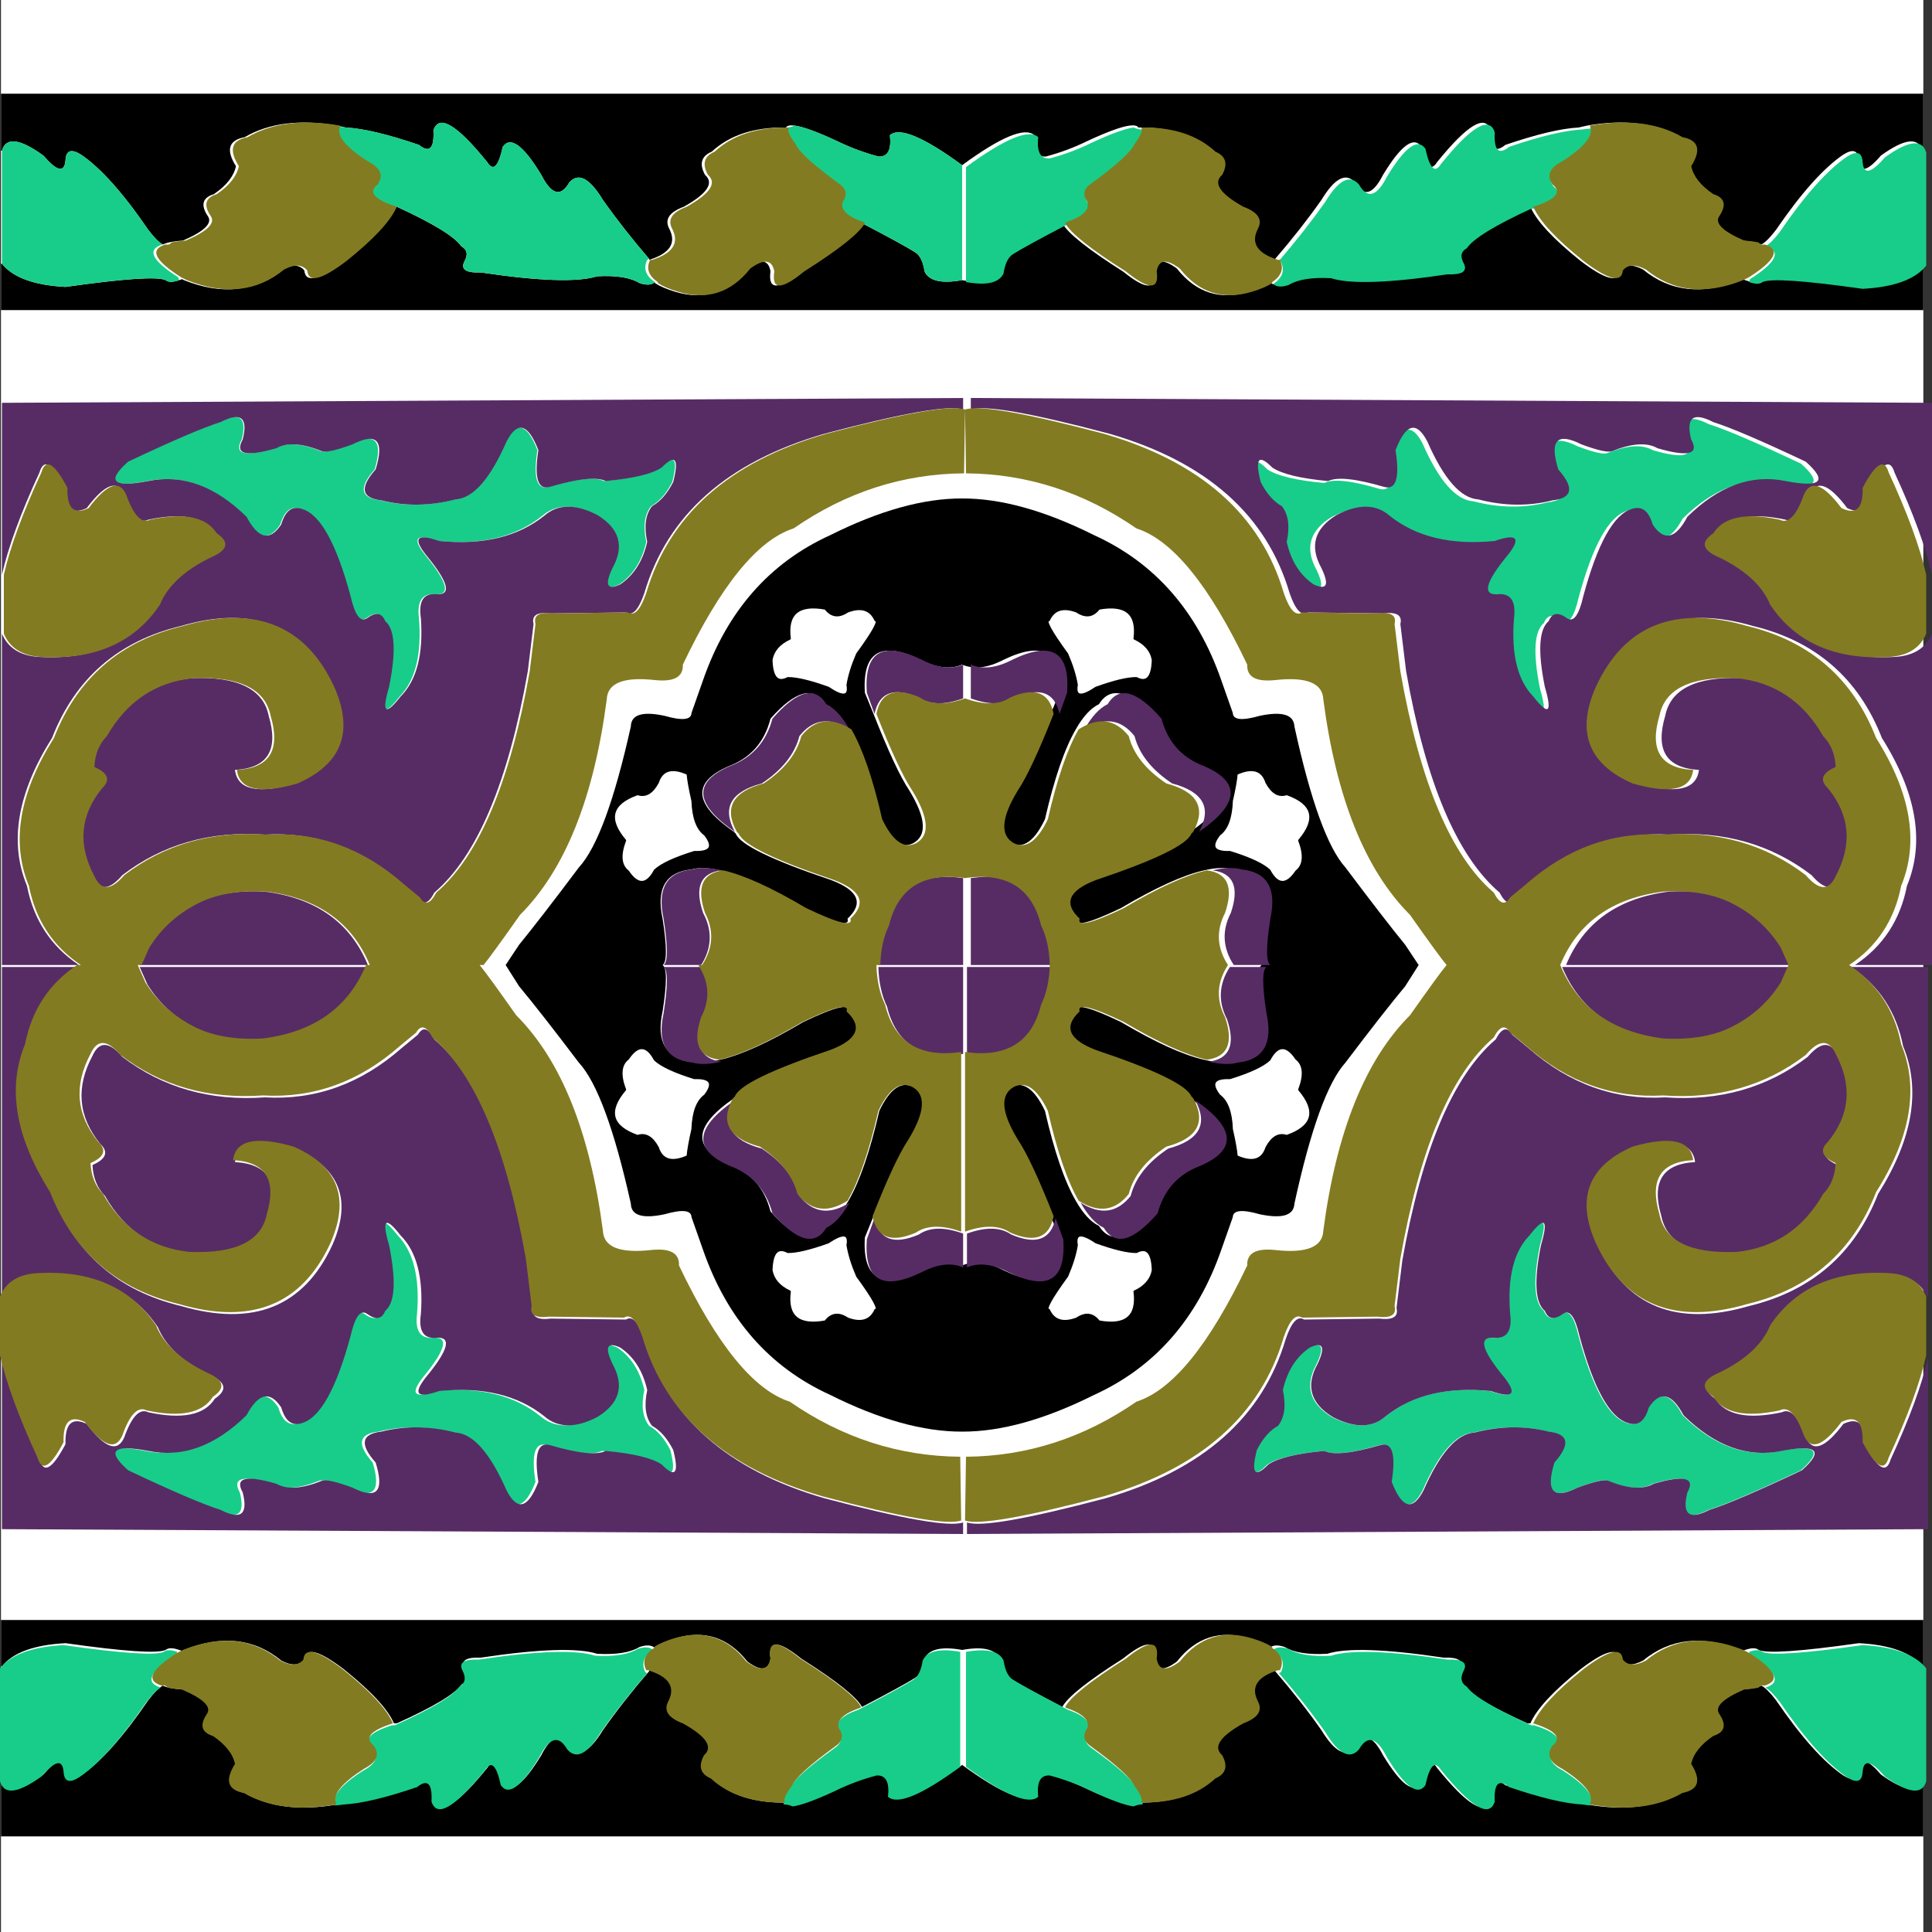 <?xml version="1.0" encoding="utf-8"?>
<!-- Generator: Adobe Illustrator 16.0.0, SVG Export Plug-In . SVG Version: 6.00 Build 0)  -->
<!DOCTYPE svg PUBLIC "-//W3C//DTD SVG 1.1//EN" "http://www.w3.org/Graphics/SVG/1.1/DTD/svg11.dtd">
<svg version="1.1" id="_x31_" xmlns="http://www.w3.org/2000/svg" xmlns:xlink="http://www.w3.org/1999/xlink" x="0px" y="0px"
	 width="404px" height="404px" viewBox="0 0 404 404" enable-background="new 0 0 404 404" xml:space="preserve">
<rect x="0" y="0" width="404" height="404" fill="#333333" stroke="none"/>
<g id="areacolor">
	<rect x="0.205" fill-rule="evenodd" clip-rule="evenodd" fill="#FFFFFF" width="401.982" height="404"/>
	<path fill-rule="evenodd" clip-rule="evenodd" d="M161.119,56.765c-0.55,3.914,1.601,3.914,6.443,0
		c7.328-4.64,11.561-8.009,12.689-10.1c5.648,2.947,9.338,4.967,11.077,6.06c1.011,0.596,1.684,1.945,2.014,4.04
		c0.909,1.984,3.524,2.592,7.852,1.815c4.327,0.777,6.947,0.169,7.855-1.815c0.33-2.095,0.999-3.444,2.014-4.04
		c1.738-1.093,5.428-3.113,11.077-6.06c1.129,2.091,5.357,5.46,12.688,10.1c4.843,3.914,6.99,3.914,6.443,0
		c0.41-2.505,2.021-2.707,4.834-0.607c3.997,5.07,9.031,6.683,15.105,4.849c1.785-0.541,3.193-1.144,4.229-1.819v-0.201
		c0.695,0.635,1.77,0.702,3.221,0.201c1.924-1.16,4.878-1.633,8.863-1.412c4.012,1.282,12.135,1.014,24.367-0.809
		c3.045,0.123,4.186-0.619,3.426-2.221c-0.838-1.487-0.637-2.568,0.602-3.235c1.354-2.012,5.854-4.77,13.496-8.281
		c0.209,0,0.41,0,0.602,0c1.271,2.963,4.76,6.73,10.476,11.311c5.267,4.012,8.021,4.687,8.257,2.02
		c1.038-1.274,2.65-1.341,4.834-0.201c5.645,4.647,12.422,5.385,20.34,2.221c0.134-0.067,0.268-0.134,0.4-0.201
		c0.213,0.083,0.414,0.15,0.606,0.201c1.325,0.469,2.266,0.469,2.82,0c1.711-0.793,8.692-0.324,20.946,1.417
		c6.553-0.352,10.982-1.965,13.291-4.849h0.2v9.698H0.205v-9.698h0.201c2.305,2.884,6.738,4.498,13.291,4.849
		c12.253-1.74,19.235-2.209,20.946-1.417c0.555,0.469,1.491,0.469,2.82,0c0.193-0.051,0.394-0.119,0.602-0.201
		c0.138,0.067,0.271,0.134,0.405,0.201c7.915,3.164,14.696,2.426,20.34-2.221c2.183-1.14,3.796-1.073,4.834,0.201
		c0.236,2.667,2.986,1.992,8.256-2.02c5.715-4.581,9.205-8.348,10.471-11.311c0.193,0,0.397,0,0.605,0
		c7.643,3.511,12.139,6.269,13.492,8.281c1.239,0.667,1.439,1.748,0.605,3.235c-0.759,1.602,0.382,2.344,3.422,2.221
		c12.233,1.823,20.355,2.091,24.372,0.809c3.981-0.221,6.935,0.252,8.858,1.412c1.456,0.501,2.529,0.434,3.226-0.201v0.201
		c1.034,0.675,2.442,1.278,4.229,1.819c6.069,1.834,11.104,0.221,15.104-4.849C159.094,54.059,160.707,54.26,161.119,56.765z
		 M166.154,26.26c-0.964-0.122-1.565,0.012-1.813,0.407c-6.577-0.111-11.745,1.574-15.51,5.05c-2.183,0.931-2.655,2.549-1.408,4.849
		c1.955,1.701,0.476,3.926-4.429,6.664c-3.076,1.148-4.083,2.694-3.021,4.647c1.506,2.959,0.098,5.117-4.232,6.462v-0.201
		c-3.568-4.139-6.79-8.246-9.665-12.321c-2.801-4.608-5.153-5.819-7.049-3.638c-1.778,3.089-3.725,2.549-5.841-1.614
		c-3.772-6.222-6.459-8.174-8.056-5.858c-0.905,4.134-1.979,5.211-3.222,3.231c-6.4-7.926-10.156-10.151-11.277-6.667
		c0.193,3.788-0.814,4.797-3.021,3.03c-6.533-2.229-11.635-3.44-15.309-3.633c-0.61-0.15-1.215-0.284-1.81-0.407
		c-7.792-1.357-14.235-0.548-19.337,2.427c-3.355,0.631-3.961,2.651-1.809,6.06c-0.46,2.123-2.002,4.075-4.634,5.858
		c-2.403,0.742-2.809,2.289-1.208,4.644c0.94,1.452-0.803,3.136-5.235,5.05c-1.172,0.087-2.179,0.221-3.021,0.406
		c-0.445,0.119-0.846,0.252-1.211,0.402c-0.799-0.426-1.806-1.436-3.021-3.03c-5.275-7.721-9.976-12.972-14.098-15.758
		c-2.045-1.27-3.119-0.868-3.222,1.215c-0.228,2.655-1.77,2.316-4.629-1.01c-4.957-3.567-7.84-3.906-8.662-1.01H0.205V19.596
		h401.982v11.919h-0.2c-0.822-2.896-3.709-2.557-8.662,1.01c-2.859,3.326-4.405,3.665-4.629,1.01
		c-0.106-2.083-1.181-2.485-3.227-1.215c-4.117,2.786-8.818,8.037-14.098,15.758c-1.215,1.594-2.222,2.604-3.02,3.03
		c-0.363-0.15-0.768-0.284-1.209-0.402c-0.841-0.186-1.848-0.319-3.02-0.406c-4.434-1.914-6.176-3.598-5.236-5.05
		c1.598-2.355,1.195-3.902-1.207-4.644c-2.632-1.783-4.178-3.736-4.634-5.858c2.147-3.409,1.542-5.429-1.813-6.06
		c-5.098-2.975-11.545-3.784-19.333-2.427c-0.599,0.123-1.2,0.257-1.813,0.407c-3.67,0.193-8.771,1.404-15.305,3.633
		c-2.207,1.768-3.215,0.758-3.021-3.03c-1.121-3.484-4.881-1.259-11.277,6.667c-1.246,1.98-2.32,0.903-3.221-3.231
		c-1.602-2.316-4.284-0.363-8.057,5.858c-2.12,4.163-4.066,4.703-5.841,1.614c-1.899-2.182-4.249-0.971-7.049,3.638
		c-2.876,4.076-6.097,8.183-9.669,12.321v0.201c-4.326-1.345-5.734-3.503-4.229-6.462c1.059-1.953,0.051-3.5-3.021-4.647
		c-4.909-2.738-6.384-4.963-4.429-6.664c1.246-2.3,0.774-3.917-1.412-4.849c-3.765-3.476-8.934-5.161-15.506-5.05
		c-0.248-0.395-0.854-0.529-1.814-0.407c-1.777,0.233-4.728,1.31-8.861,3.235c-2.77,1.357-5.656,2.434-8.658,3.231
		c-1.951,0.134-2.757-1.346-2.418-4.447c-1.959-1.763-6.994,0.324-15.105,6.265c-8.107-5.941-13.142-8.028-15.105-6.265
		c0.342,3.101-0.464,4.581-2.415,4.447c-3.001-0.797-5.888-1.874-8.662-3.231C170.882,27.57,167.928,26.493,166.154,26.26z
		 M270.675,151.906c3.387,15.541,6.946,25.373,10.675,29.491c5.369,7.161,9.531,12.55,12.485,16.16l2.82,4.241l-2.82,4.446
		c-2.954,3.539-7.116,8.861-12.485,15.955c-3.729,4.118-7.288,13.95-10.675,29.495c-0.126,2.466-2.545,3.207-7.249,2.221
		c-3.718-1.064-5.598-0.863-5.637,0.604l-2.42,6.869c-5.023,14.416-13.885,24.516-26.582,30.301
		c-10.298,5.148-19.494,7.709-27.593,7.677c-8.095,0.032-17.292-2.528-27.59-7.677c-12.701-5.785-21.563-15.885-26.582-30.301
		l-2.419-6.869c-0.039-1.467-1.919-1.668-5.637-0.604c-4.637,0.986-6.99,0.245-7.049-2.221c-3.458-15.545-7.08-25.377-10.876-29.495
		c-5.373-7.094-9.535-12.416-12.489-15.955l-2.816-4.446l2.816-4.241c2.954-3.61,7.116-9,12.489-16.16
		c3.796-4.119,7.418-13.951,10.876-29.491c0.059-2.47,2.412-3.211,7.049-2.221c3.717,1.062,5.598,0.86,5.637-0.607l2.419-6.869
		c5.019-14.417,13.881-24.517,26.582-30.3c10.298-5.148,19.495-7.705,27.59-7.673c8.099-0.032,17.295,2.525,27.593,7.673
		c12.697,5.784,21.559,15.884,26.582,30.3l2.42,6.869c0.039,1.468,1.919,1.669,5.637,0.607
		C268.13,148.695,270.549,149.437,270.675,151.906z M269.066,166.046c-1.641,0.572-3.049-0.237-4.229-2.426
		c-0.873-2.679-2.955-3.283-6.247-1.815c-0.106,1.306-0.44,3.192-1.007,5.654c-0.126,3.559-0.999,5.914-2.615,7.07
		c-1.951,2.537-1.212,3.748,2.214,3.638c4.13,1.278,6.884,2.557,8.257,3.839c1.707,3.172,3.587,3.239,5.641,0.201
		c1.573-1.235,1.773-3.389,0.602-6.466C275.501,171.238,274.628,168.003,269.066,166.046z M271.682,227.857
		c1.172-3.073,0.972-5.231-0.602-6.463c-2.054-3.041-3.934-2.975-5.641,0.201c-1.373,1.279-4.127,2.557-8.257,3.84
		c-3.426-0.115-4.165,1.096-2.214,3.633c1.616,1.156,2.489,3.512,2.615,7.07c0.566,2.462,0.9,4.348,1.007,5.658
		c3.292,1.467,5.374,0.859,6.247-1.819c1.18-2.189,2.588-2.999,4.229-2.423C274.628,235.594,275.501,232.363,271.682,227.857z
		 M225.16,127.868c-2.863-1.065-4.807-0.458-5.841,1.819c-0.897-0.012,0.378,2.343,3.827,7.07c1.015,2.328,1.688,4.482,2.014,6.462
		c-0.429,2.505,0.912,2.707,4.027,0.607c3.785-1.365,6.605-2.04,8.461-2.02c2.172,1.136,3.313-0.142,3.423-3.838
		c-0.358-1.941-1.636-3.421-3.827-4.442c0.668-5.204-1.813-7.291-7.45-6.266C228.535,128.901,226.989,129.106,225.16,127.868z
		 M241.271,150.289c-5.207-5.902-9.031-6.912-11.478-3.03c-1.703,0.817-3.315,2.568-4.834,5.251
		c-2.36,4.072-4.508,10.333-6.443,18.788c-2.171,4.569-4.523,6.25-7.049,5.05c-2.993-1.625-2.726-5.326,0.803-11.11
		c1.88-2.805,4.362-8.124,7.454-15.959c0.586-1.4,1.188-2.884,1.813-4.442c0.516-8.577-3.379-10.87-11.682-6.869
		c-3.293,1.716-6.18,2.055-8.662,1.01c-2.479,1.045-5.366,0.706-8.658-1.01c-8.304-4.001-12.198-1.708-11.683,6.869
		c0.622,1.558,1.228,3.042,1.813,4.442c3.092,7.835,5.574,13.154,7.45,15.959c3.528,5.784,3.799,9.484,0.806,11.11
		c-2.525,1.199-4.877-0.481-7.049-5.05c-1.935-8.455-4.083-14.716-6.443-18.788c-1.522-2.683-3.131-4.434-4.834-5.251
		c-2.447-3.882-6.274-2.872-11.478,3.03c-1.231,4.861-4.118,8.159-8.661,9.899c-7.777,3.346-7.438,7.926,1.007,13.738
		c0.134,0.134,0.271,0.268,0.401,0.402c0.92,2.312,7.568,5.543,19.938,9.698c5.719,2.174,6.86,4.864,3.426,8.08
		c0.57,1.748-2.518,1.006-9.268-2.225c-7.182-4.253-12.957-6.88-17.319-7.875c-2.458-0.58-4.473-0.647-6.042-0.206
		c-5.396,0.557-7.411,3.993-6.042,10.305c0.917,5.887,0.917,9.118,0,9.694c0.917,0.576,0.917,3.811,0,9.697
		c-1.369,6.313,0.645,9.745,6.042,10.301c1.569,0.446,3.583,0.375,6.042-0.201c4.362-0.998,10.137-3.625,17.319-7.878
		c6.75-3.231,9.838-3.97,9.268-2.222c3.434,3.212,2.293,5.902-3.426,8.08c-12.371,4.15-19.018,7.386-19.938,9.693
		c-0.13,0.135-0.268,0.269-0.401,0.406c-8.445,5.813-8.784,10.389-1.007,13.734c4.543,1.74,7.43,5.038,8.661,9.898
		c5.204,5.902,9.031,6.912,11.478,3.03c1.703-0.817,3.312-2.568,4.834-5.251c2.36-4.068,4.508-10.333,6.443-18.788
		c2.171-4.564,4.523-6.249,7.049-5.05c2.993,1.625,2.722,5.33-0.806,11.109c-1.876,2.806-4.358,8.124-7.45,15.959
		c-0.586,1.404-1.192,2.885-1.813,4.447c-0.515,8.572,3.379,10.865,11.683,6.864c3.292-1.716,6.179-2.052,8.658-1.01
		c2.482-1.042,5.369-0.706,8.662,1.01c8.303,4.001,12.197,1.708,11.682-6.864c-0.625-1.563-1.227-3.043-1.813-4.447
		c-3.092-7.835-5.574-13.153-7.454-15.959c-3.528-5.779-3.796-9.484-0.803-11.109c2.525-1.199,4.878,0.485,7.049,5.05
		c1.936,8.455,4.083,14.72,6.443,18.788c1.519,2.683,3.131,4.434,4.834,5.251c2.446,3.882,6.271,2.872,11.478-3.03
		c1.228-4.86,4.115-8.158,8.662-9.898c7.772-3.346,7.438-7.922-1.008-13.734c-0.137-0.138-0.271-0.271-0.404-0.406
		c-0.916-2.308-7.564-5.543-19.936-9.693c-5.719-2.178-6.859-4.868-3.426-8.08c-0.57-1.748,2.518-1.01,9.264,2.222
		c7.187,4.253,12.961,6.88,17.322,7.878c2.455,0.576,4.469,0.647,6.043,0.201c5.393-0.556,7.406-3.988,6.041-10.301
		c-0.916-5.887-0.916-9.121,0-9.697c-0.916-0.576-0.916-3.807,0-9.694c1.365-6.313-0.648-9.749-6.041-10.305
		c-1.574-0.442-3.588-0.375-6.043,0.206c-4.361,0.994-10.136,3.622-17.322,7.875c-6.746,3.231-9.834,3.973-9.264,2.225
		c-3.434-3.215-2.293-5.906,3.426-8.08c12.371-4.155,19.02-7.386,19.936-9.698c0.133-0.134,0.268-0.269,0.404-0.402
		c8.445-5.812,8.78-10.392,1.008-13.738C245.387,158.448,242.499,155.149,241.271,150.289z M137.554,163.62
		c-1.18,2.189-2.588,2.999-4.229,2.426c-5.562,1.957-6.435,5.192-2.62,9.694c-1.168,3.077-0.968,5.231,0.606,6.466
		c2.053,3.038,3.929,2.971,5.641-0.201c1.369-1.282,4.122-2.561,8.256-3.839c3.426,0.11,4.166-1.101,2.214-3.638
		c-1.617-1.156-2.49-3.511-2.62-7.07c-0.563-2.462-0.901-4.348-1.007-5.654C140.508,160.337,138.427,160.941,137.554,163.62z
		 M172.597,127.26c-5.637-1.025-8.123,1.062-7.45,6.266c-2.191,1.021-3.469,2.501-3.827,4.442c0.11,3.697,1.251,4.975,3.422,3.838
		c1.853-0.02,4.673,0.655,8.461,2.02c3.115,2.099,4.457,1.898,4.028-0.607c0.326-1.98,0.999-4.135,2.014-6.462
		c3.446-4.727,4.724-7.082,3.824-7.07c-1.031-2.276-2.978-2.884-5.837-1.819C175.398,129.106,173.856,128.901,172.597,127.26z
		 M145.208,225.436c-4.134-1.283-6.888-2.561-8.256-3.84c-1.711-3.176-3.587-3.242-5.641-0.201c-1.574,1.231-1.774,3.39-0.606,6.463
		c-3.815,4.506-2.942,7.736,2.62,9.697c1.641-0.576,3.049,0.233,4.229,2.423c0.874,2.679,2.954,3.286,6.243,1.819
		c0.106-1.311,0.444-3.196,1.007-5.658c0.13-3.559,1.003-5.914,2.62-7.07C149.374,226.531,148.634,225.32,145.208,225.436z
		 M173.203,259.775c-3.788,1.361-6.608,2.035-8.461,2.02c-2.171-1.141-3.312,0.139-3.422,3.835c0.358,1.941,1.636,3.425,3.827,4.446
		c-0.672,5.2,1.813,7.291,7.45,6.262c1.259-1.642,2.801-1.843,4.634-0.607c2.859,1.064,4.807,0.457,5.837-1.815
		c0.9,0.008-0.378-2.347-3.824-7.069c-1.015-2.332-1.688-4.486-2.014-6.467C177.66,257.877,176.318,257.672,173.203,259.775z
		 M229.188,259.775c-3.115-2.104-4.456-1.898-4.027,0.604c-0.326,1.98-0.999,4.135-2.014,6.467
		c-3.449,4.723-4.725,7.077-3.827,7.069c1.034,2.272,2.978,2.88,5.841,1.815c1.829-1.235,3.375-1.034,4.634,0.607
		c5.637,1.029,8.118-1.062,7.45-6.262c2.191-1.021,3.469-2.505,3.827-4.446c-0.11-3.696-1.251-4.976-3.423-3.835
		C235.793,261.811,232.973,261.137,229.188,259.775z M262.418,355.725c-1.506-2.963-0.098-5.117,4.229-6.466v0.201
		c3.572,4.139,6.793,8.245,9.669,12.325c2.8,4.604,5.149,5.819,7.049,3.634c1.774-3.085,3.721-2.549,5.841,1.617
		c3.772,6.218,6.455,8.171,8.057,5.858c0.9-4.135,1.975-5.211,3.221-3.234c6.396,7.926,10.156,10.151,11.277,6.668
		c-0.193-3.788,0.814-4.798,3.021-3.031c6.533,2.23,11.635,3.441,15.305,3.639c0.613,0.146,1.215,0.283,1.813,0.402
		c7.788,1.361,14.235,0.553,19.333-2.423c3.355-0.636,3.961-2.655,1.813-6.06c0.456-2.127,2.002-4.08,4.634-5.859
		c2.402-0.741,2.805-2.292,1.207-4.647c-0.939-1.452,0.803-3.136,5.236-5.05c1.172-0.087,2.179-0.221,3.02-0.402
		c0.441-0.123,0.846-0.256,1.209-0.406c0.798,0.426,1.805,1.436,3.02,3.029c5.279,7.722,9.98,12.973,14.098,15.758
		c2.046,1.271,3.12,0.868,3.227-1.211c0.224-2.659,1.77-2.32,4.629,1.01c4.953,3.566,7.84,3.902,8.662,1.01h0.2v11.92H0.205v-11.92
		h0.201c0.822,2.893,3.705,2.557,8.662-1.01c2.859-3.33,4.401-3.669,4.629-1.01c0.103,2.079,1.176,2.481,3.222,1.211
		c4.122-2.785,8.823-8.036,14.098-15.758c1.215-1.594,2.222-2.604,3.021-3.029c0.366,0.15,0.767,0.283,1.211,0.406
		c0.842,0.182,1.849,0.315,3.021,0.402c4.433,1.914,6.175,3.598,5.235,5.05c-1.601,2.355-1.196,3.906,1.208,4.647
		c2.631,1.779,4.173,3.732,4.634,5.859c-2.152,3.404-1.546,5.424,1.809,6.06c5.102,2.976,11.545,3.784,19.337,2.423
		c0.594-0.119,1.2-0.257,1.81-0.402c3.674-0.197,8.776-1.408,15.309-3.639c2.207-1.767,3.214-0.757,3.021,3.031
		c1.121,3.483,4.877,1.258,11.277-6.668c1.243-1.977,2.317-0.9,3.222,3.234c1.597,2.313,4.283,0.359,8.056-5.858
		c2.116-4.166,4.063-4.702,5.841-1.617c1.896,2.186,4.248,0.97,7.049-3.634c2.875-4.08,6.097-8.187,9.665-12.325v-0.201
		c4.331,1.349,5.739,3.503,4.232,6.466c-1.062,1.949-0.055,3.5,3.021,4.645c4.905,2.742,6.384,4.963,4.429,6.667
		c-1.247,2.296-0.775,3.914,1.408,4.849c3.765,3.473,8.933,5.156,15.51,5.051c0.248,0.391,0.85,0.524,1.813,0.402
		c1.774-0.229,4.728-1.307,8.858-3.231c2.773-1.357,5.661-2.438,8.662-3.231c1.951-0.138,2.757,1.342,2.415,4.442
		c1.963,1.764,6.998-0.323,15.105-6.261c8.111,5.938,13.146,8.024,15.105,6.261c-0.339-3.101,0.467-4.58,2.418-4.442
		c3.002,0.793,5.889,1.874,8.658,3.231c4.134,1.925,7.084,3.003,8.861,3.231c0.961,0.122,1.566-0.012,1.814-0.402
		c6.572,0.105,11.741-1.578,15.506-5.051c2.187-0.935,2.658-2.553,1.412-4.849c-1.955-1.704-0.48-3.925,4.429-6.667
		C262.469,359.225,263.477,357.674,262.418,355.725z M261.211,342.596c-6.074-1.839-11.108-0.222-15.105,4.844
		c-2.813,2.1-4.424,1.898-4.834-0.604c0.547-3.913-1.601-3.913-6.443,0c-7.331,4.641-11.56,8.006-12.688,10.101
		c-5.649-2.951-9.339-4.972-11.077-6.06c-1.015-0.6-1.684-1.945-2.014-4.041c-0.908-1.988-3.528-2.596-7.855-1.818
		c-4.327-0.777-6.943-0.17-7.852,1.818c-0.33,2.096-1.003,3.441-2.014,4.041c-1.739,1.088-5.428,3.108-11.077,6.06
		c-1.129-2.095-5.361-5.46-12.689-10.101c-4.842-3.913-6.994-3.913-6.443,0c-0.413,2.502-2.025,2.703-4.834,0.604
		c-4-5.065-9.035-6.683-15.104-4.844c-1.786,0.536-3.194,1.144-4.229,1.814v0.205c-0.696-0.639-1.77-0.706-3.226-0.205
		c-1.923,1.164-4.877,1.633-8.858,1.416c-4.016-1.286-12.139-1.018-24.372,0.809c-3.041-0.126-4.181,0.615-3.422,2.222
		c0.834,1.554,0.633,2.698-0.605,3.433c-1.353,1.945-5.849,4.64-13.492,8.08c-0.208,0-0.413,0-0.605,0
		c-1.267-2.959-4.756-6.73-10.471-11.312c-5.271-4.013-8.02-4.683-8.256-2.021c-1.038,1.275-2.651,1.346-4.834,0.201
		c-5.645-4.643-12.426-5.385-20.34-2.221c-0.133,0.066-0.267,0.135-0.405,0.201c-0.208-0.083-0.409-0.15-0.602-0.201
		c-1.33-0.465-2.266-0.465-2.82,0c-1.711,0.797-8.693,0.324-20.946-1.412c-6.553,0.347-10.986,1.965-13.291,4.845H0.205v-9.694
		h401.982v9.694h-0.2c-2.309-2.88-6.738-4.498-13.291-4.845c-12.254,1.736-19.235,2.209-20.946,1.412
		c-0.555-0.465-1.495-0.465-2.82,0c-0.192,0.051-0.394,0.118-0.606,0.201c-0.133-0.066-0.267-0.135-0.4-0.201
		c-7.918-3.164-14.695-2.422-20.34,2.221c-2.184,1.145-3.796,1.074-4.834-0.201c-0.236-2.662-2.99-1.992-8.257,2.021
		c-5.716,4.581-9.204,8.353-10.476,11.312c-0.191,0-0.393,0-0.602,0c-7.643-3.44-12.143-6.135-13.496-8.08
		c-1.238-0.734-1.439-1.879-0.602-3.433c0.76-1.606-0.381-2.348-3.426-2.222c-12.232-1.826-20.355-2.095-24.367-0.809
		c-3.985,0.217-6.939-0.252-8.863-1.416c-1.451-0.501-2.525-0.434-3.221,0.205v-0.205
		C264.404,343.739,262.996,343.132,261.211,342.596z"/>
	
		<path fill-rule="evenodd" clip-rule="evenodd" fill="none" stroke="#000000" stroke-width="0.45" stroke-linecap="round" stroke-linejoin="round" stroke-miterlimit="3" d="
		M269.066,166.046c-1.641,0.572-3.049-0.237-4.229-2.426c-0.873-2.679-2.955-3.283-6.247-1.815c-0.106,1.306-0.44,3.192-1.007,5.654
		c-0.126,3.559-0.999,5.914-2.615,7.07c-1.951,2.537-1.212,3.748,2.214,3.638c4.13,1.278,6.884,2.557,8.257,3.839
		c1.707,3.172,3.587,3.239,5.641,0.201c1.573-1.235,1.773-3.389,0.602-6.466C275.501,171.238,274.628,168.003,269.066,166.046z
		 M271.682,227.857c3.819,4.506,2.946,7.736-2.615,9.697c-1.641-0.576-3.049,0.233-4.229,2.423
		c-0.873,2.679-2.955,3.286-6.247,1.819c-0.106-1.311-0.44-3.196-1.007-5.658c-0.126-3.559-0.999-5.914-2.615-7.07
		c-1.951-2.537-1.212-3.748,2.214-3.633c4.13-1.283,6.884-2.561,8.257-3.84c1.707-3.176,3.587-3.242,5.641-0.201
		C272.653,222.626,272.854,224.784,271.682,227.857z M225.16,127.868c-2.863-1.065-4.807-0.458-5.841,1.819
		c-0.897-0.012,0.378,2.343,3.827,7.07c1.015,2.328,1.688,4.482,2.014,6.462c-0.429,2.505,0.912,2.707,4.027,0.607
		c3.785-1.365,6.605-2.04,8.461-2.02c2.172,1.136,3.313-0.142,3.423-3.838c-0.358-1.941-1.636-3.421-3.827-4.442
		c0.668-5.204-1.813-7.291-7.45-6.266C228.535,128.901,226.989,129.106,225.16,127.868z M172.597,127.26
		c1.259,1.642,2.801,1.847,4.634,0.608c2.859-1.065,4.807-0.458,5.837,1.819c0.9-0.012-0.378,2.343-3.824,7.07
		c-1.015,2.328-1.688,4.482-2.014,6.462c0.429,2.505-0.913,2.707-4.028,0.607c-3.788-1.365-6.608-2.04-8.461-2.02
		c-2.171,1.136-3.312-0.142-3.422-3.838c0.358-1.941,1.636-3.421,3.827-4.442C164.475,128.321,166.96,126.234,172.597,127.26z
		 M137.554,163.62c0.874-2.679,2.954-3.283,6.243-1.815c0.106,1.306,0.444,3.192,1.007,5.654c0.13,3.559,1.003,5.914,2.62,7.07
		c1.951,2.537,1.211,3.748-2.214,3.638c-4.134,1.278-6.888,2.557-8.256,3.839c-1.711,3.172-3.587,3.239-5.641,0.201
		c-1.574-1.235-1.774-3.389-0.606-6.466c-3.815-4.502-2.942-7.737,2.62-9.694C134.966,166.619,136.374,165.81,137.554,163.62z
		 M145.208,225.436c-4.134-1.283-6.888-2.561-8.256-3.84c-1.711-3.176-3.587-3.242-5.641-0.201c-1.574,1.231-1.774,3.39-0.606,6.463
		c-3.815,4.506-2.942,7.736,2.62,9.697c1.641-0.576,3.049,0.233,4.229,2.423c0.874,2.679,2.954,3.286,6.243,1.819
		c0.106-1.311,0.444-3.196,1.007-5.658c0.13-3.559,1.003-5.914,2.62-7.07C149.374,226.531,148.634,225.32,145.208,225.436z
		 M173.203,259.775c-3.788,1.361-6.608,2.035-8.461,2.02c-2.171-1.141-3.312,0.139-3.422,3.835c0.358,1.941,1.636,3.425,3.827,4.446
		c-0.672,5.2,1.813,7.291,7.45,6.262c1.259-1.642,2.801-1.843,4.634-0.607c2.859,1.064,4.807,0.457,5.837-1.815
		c0.9,0.008-0.378-2.347-3.824-7.069c-1.015-2.332-1.688-4.486-2.014-6.467C177.66,257.877,176.318,257.672,173.203,259.775z
		 M229.188,259.775c3.785,1.361,6.605,2.035,8.461,2.02c2.172-1.141,3.313,0.139,3.423,3.835c-0.358,1.941-1.636,3.425-3.827,4.446
		c0.668,5.2-1.813,7.291-7.45,6.262c-1.259-1.642-2.805-1.843-4.634-0.607c-2.863,1.064-4.807,0.457-5.841-1.815
		c-0.897,0.008,0.378-2.347,3.827-7.069c1.015-2.332,1.688-4.486,2.014-6.467C224.731,257.877,226.072,257.672,229.188,259.775z"/>
	<path fill-rule="evenodd" clip-rule="evenodd" fill="#18CD89" d="M105.13,30.703c1.597-2.312,4.283-0.359,8.056,5.858
		c2.116,4.163,4.063,4.703,5.841,1.614c1.896-2.182,4.248-0.971,7.049,3.638c2.875,4.075,6.097,8.183,9.665,12.321l-0.401,0.201
		c-0.861,1.799-0.327,3.346,1.613,4.647c-0.696,0.639-1.77,0.706-3.226,0.201c-1.923-1.16-4.877-1.633-8.858-1.413
		c-4.016,1.282-12.139,1.014-24.372-0.809c-3.041,0.123-4.181-0.62-3.422-2.221c0.834-1.487,0.633-2.564-0.605-3.231
		c-1.353-2.016-5.849-4.773-13.492-8.285c-0.208,0-0.413,0-0.605,0c-4.705-1.495-6.046-3.042-4.028-4.644
		c1.333-1.846,0.661-3.464-2.014-4.849c-4.696-3.006-6.644-5.433-5.837-7.271c0.563,0.039,1.168,0.11,1.81,0.201
		c3.674,0.193,8.776,1.408,15.309,3.637c2.207,1.764,3.214,0.754,3.021-3.03c1.121-3.484,4.877-1.263,11.277,6.664
		C103.151,35.914,104.226,34.837,105.13,30.703z M165.548,30.095c-1.219-1.728-1.621-2.872-1.208-3.432
		c0.574,0.012,1.18-0.123,1.813-0.403c1.774,0.229,4.728,1.306,8.858,3.231c2.773,1.357,5.661,2.434,8.662,3.231
		c1.951,0.138,2.757-1.346,2.415-4.443c1.963-1.767,6.998,0.32,15.105,6.261V58.58c-4.327,0.773-6.943,0.169-7.852-1.819
		c-0.33-2.095-1.003-3.44-2.014-4.04c-1.739-1.089-5.428-3.109-11.077-6.06c-0.138-0.063-0.271-0.13-0.405-0.201
		c-3.41-1.188-4.818-2.6-4.229-4.245c1.046-1.507,0.779-2.79-0.806-3.835C169.388,34.474,166.3,31.712,165.548,30.095z
		 M238.857,27.065c0.408,0.564,0.008,1.708-1.209,3.436c-0.75,1.618-3.838,4.375-9.267,8.281c-1.585,1.05-1.853,2.328-0.802,3.839
		c0.59,1.642-0.822,3.058-4.232,4.241c-0.135,0.071-0.268,0.138-0.402,0.201c-5.648,2.951-9.342,4.971-11.076,6.06
		c-1.015,0.6-1.688,1.945-2.014,4.04c-0.909,1.988-3.529,2.596-7.855,1.819V34.944c8.111-5.942,13.146-8.029,15.104-6.261
		c-0.339,3.101,0.468,4.58,2.419,4.442c3.002-0.793,5.885-1.874,8.658-3.231c4.13-1.925,7.084-3.002,8.861-3.231
		C237.677,26.942,238.282,27.081,238.857,27.065z M330.893,27.065c0.645-0.091,1.246-0.158,1.813-0.201
		c0.807,1.842-1.141,4.265-5.841,7.271c-2.671,1.385-3.343,3.002-2.014,4.849c2.021,1.602,0.681,3.152-4.028,4.648
		c-0.192,0-0.393,0-0.602,0c-7.646,3.507-12.143,6.269-13.496,8.281c-1.238,0.667-1.439,1.744-0.602,3.231
		c0.76,1.606-0.381,2.344-3.426,2.221c-12.233,1.827-20.355,2.095-24.368,0.809c-3.984-0.217-6.938,0.252-8.862,1.416
		c-1.451,0.501-2.525,0.434-3.221-0.205c1.938-1.298,2.474-2.849,1.612-4.644l-0.405-0.201c3.568-4.139,6.793-8.246,9.668-12.325
		c2.801-4.608,5.149-5.819,7.049-3.634c1.774,3.085,3.722,2.549,5.842-1.617c3.771-6.218,6.455-8.171,8.056-5.859
		c0.901,4.135,1.975,5.211,3.222,3.235c6.396-7.93,10.156-10.151,11.277-6.667c-0.193,3.788,0.814,4.797,3.021,3.03
		C322.121,28.473,327.223,27.262,330.893,27.065z M394.131,32.924c4.952-3.567,7.84-3.902,8.662-1.01V55.55
		c-2.31,2.88-6.738,4.498-13.296,4.845c-12.249-1.736-19.23-2.209-20.942-1.413c-0.554,0.465-1.494,0.465-2.82,0l0.201-0.607
		c5.57-3.547,6.644-5.835,3.222-6.865c0.798-0.426,1.806-1.436,3.021-3.03c5.279-7.721,9.979-12.972,14.098-15.757
		c2.046-1.274,3.119-0.868,3.222,1.211C389.726,36.589,391.271,36.253,394.131,32.924z M352.645,92.313
		c-1.16-4.608,0.385-5.819,4.63-3.638c3.634,1.144,10.081,3.902,19.337,8.285c4.602,4.107,3.189,5.457-4.232,4.04
		c-7.123-1.483-13.972,1.01-20.541,7.473c-2.475,4.64-4.889,5.176-7.249,1.617c-0.85-2.919-2.325-3.997-4.433-3.235
		c-3.757,1.164-7.112,7.224-10.07,18.18c-0.916,4.024-2.057,5.575-3.422,4.648c-1.85-1.354-3.123-1.152-3.828,0.607
		c-2.041,1.692-2.309,6.269-0.806,13.733c1.597,5.453,0.79,6.124-2.415,2.02c-3.289-3.373-4.63-8.83-4.028-16.361
		c0.421-3.409-0.586-5.094-3.021-5.05c-3.74,0.462-3.139-2.3,1.813-8.281c2.719-3.483,1.779-4.426-2.82-2.829
		c-9.031,0.911-16.279-0.84-21.752-5.251c-2.891-2.485-6.65-2.552-11.277-0.201c-4.676,2.833-5.75,6.534-3.221,11.11
		c1.691,3.559,1.156,4.703-1.613,3.432c-2.852-1.929-4.732-4.888-5.637-8.889c0.692-3.247,0.358-5.736-1.007-7.473
		c-1.707-0.935-3.187-2.62-4.433-5.05c-1.251-4.924-0.445-5.934,2.419-3.03c2.073,1.345,6.034,2.288,11.883,2.829
		c1.817-0.919,5.645-0.517,11.478,1.211c2.521,0.722,3.328-1.839,2.416-7.678c2.159-5.563,4.373-6.167,6.646-1.819
		c3.438,7.847,6.994,11.887,10.676,12.12c5.338,1.393,10.507,1.459,15.506,0.205c4.193-0.489,4.595-2.644,1.208-6.466
		c-1.817-6.076-0.138-7.824,5.034-5.251c3.395,1.282,5.477,1.756,6.243,1.413c4.126-1.653,7.284-1.858,9.468-0.604
		C352.012,96.005,354.363,95.401,352.645,92.313z M326.664,274.721c1.365-0.928,2.506,0.619,3.422,4.643
		c2.958,10.961,6.313,17.021,10.07,18.18c2.107,0.766,3.583-0.311,4.433-3.23c2.36-3.563,4.774-3.021,7.249,1.617
		c6.569,6.459,13.418,8.952,20.541,7.473c7.422-1.416,8.834-0.07,4.232,4.04c-9.256,4.38-15.703,7.142-19.337,8.281
		c-4.245,2.186-5.79,0.971-4.63-3.634c1.719-3.089-0.633-3.697-7.049-1.818c-2.184,1.25-5.342,1.049-9.468-0.607
		c-0.767-0.34-2.849,0.13-6.243,1.416c-5.172,2.572-6.852,0.82-5.034-5.256c3.387-3.822,2.985-5.977-1.208-6.462
		c-4.999-1.255-10.168-1.188-15.506,0.201c-3.682,0.233-7.237,4.272-10.676,12.12c-2.273,4.352-4.487,3.744-6.646-1.818
		c0.912-5.84,0.105-8.396-2.416-7.674c-5.833,1.725-9.66,2.131-11.478,1.211c-5.849,0.541-9.81,1.483-11.883,2.829
		c-2.864,2.903-3.67,1.894-2.419-3.03c1.246-2.43,2.726-4.115,4.433-5.05c1.365-1.736,1.699-4.229,1.007-7.477
		c0.904-3.997,2.785-6.96,5.637-8.885c2.77-1.274,3.305-0.13,1.613,3.433c-2.529,4.572-1.455,8.277,3.221,11.109
		c4.627,2.348,8.387,2.281,11.277-0.201c5.473-4.414,12.721-6.162,21.752-5.251c4.6,1.595,5.539,0.651,2.82-2.829
		c-4.951-5.984-5.553-8.746-1.813-8.281c2.435,0.044,3.441-1.641,3.021-5.049c-0.602-7.536,0.739-12.988,4.028-16.365
		c3.205-4.104,4.012-3.43,2.415,2.02c-1.503,7.465-1.235,12.045,0.806,13.737C323.541,275.868,324.814,276.069,326.664,274.721z
		 M136.146,105.845c-1.365,1.736-1.703,4.229-1.007,7.477c-0.909,3.997-2.789,6.959-5.641,8.889
		c-2.765,1.271-3.304,0.126-1.609-3.437c2.529-4.572,1.452-8.277-3.225-11.11c-4.622-2.347-8.382-2.28-11.277,0.201
		c-5.468,4.415-12.721,6.163-21.749,5.255c-4.602-1.598-5.542-0.655-2.82,2.825c4.948,5.985,5.554,8.747,1.813,8.285
		c-2.439-0.043-3.446,1.637-3.021,5.05c0.602,7.532-0.743,12.984-4.028,16.361c-3.209,4.103-4.016,3.429-2.419-2.02
		c1.506-7.464,1.235-12.041-0.807-13.737c-0.704-1.756-1.979-1.957-3.823-0.604c-1.365,0.923-2.505-0.623-3.426-4.647
		c-2.958-10.96-6.313-17.02-10.07-18.18c-2.104-0.766-3.583,0.312-4.429,3.231c-2.36,3.563-4.775,3.022-7.25-1.614
		c-6.573-6.466-13.417-8.956-20.544-7.476c-7.422,1.416-8.831,0.071-4.229-4.04c9.255-4.379,15.699-7.141,19.333-8.281
		c4.248-2.186,5.79-0.971,4.634,3.638c-1.719,3.085,0.629,3.693,7.049,1.814c2.183-1.25,5.337-1.049,9.464,0.608
		c0.767,0.339,2.848-0.13,6.242-1.413c5.177-2.576,6.853-0.825,5.035,5.251c-3.387,3.823-2.982,5.977,1.211,6.462
		c4.996,1.258,10.164,1.191,15.506-0.201c3.678-0.233,7.237-4.273,10.675-12.12c2.27-4.352,4.484-3.744,6.644,1.819
		c-0.909,5.839-0.102,8.396,2.419,7.673c5.833-1.724,9.661-2.13,11.478-1.211c5.845-0.541,9.806-1.483,11.883-2.829
		c2.863-2.899,3.67-1.89,2.415,3.03C139.328,103.229,137.849,104.91,136.146,105.845z M0.405,55.144V31.511
		c0.822-2.896,3.705-2.557,8.662,1.01c2.859,3.33,4.401,3.666,4.629,1.01c0.103-2.083,1.176-2.485,3.222-1.211
		c4.122,2.782,8.823,8.037,14.098,15.754c1.215,1.594,2.222,2.604,3.021,3.03c-3.422,1.03-2.349,3.322,3.225,6.869l0.201,0.607
		c-1.33,0.465-2.266,0.465-2.82,0c-1.711-0.797-8.693-0.328-20.946,1.412C7.143,59.641,2.71,58.028,0.405,55.144z M266.246,345.014
		c0.695-0.635,1.77-0.702,3.221-0.201c1.924,1.16,4.878,1.633,8.862,1.412c4.013-1.282,12.135-1.014,24.368,0.809
		c3.045-0.122,4.186,0.619,3.426,2.222c-0.838,1.559-0.637,2.702,0.602,3.437c1.354,1.945,5.85,4.636,13.496,8.08
		c0.209,0,0.409,0,0.602,0c4.709,1.495,6.05,3.045,4.028,4.644c-1.329,1.847-0.657,3.464,2.014,4.849
		c4.7,3.006,6.647,5.433,5.841,7.271c-0.566-0.039-1.168-0.107-1.813-0.201c-3.67-0.193-8.771-1.408-15.306-3.634
		c-2.206-1.768-3.214-0.758-3.021,3.03c-1.121,3.479-4.882,1.258-11.277-6.668c-1.247-1.98-2.32-0.903-3.222,3.23
		c-1.601,2.316-4.284,0.363-8.056-5.857c-2.12-4.163-4.067-4.703-5.842-1.614c-1.899,2.182-4.248,0.971-7.049-3.638
		c-2.875-4.076-6.1-8.183-9.668-12.321l0.405-0.201C268.72,347.866,268.185,346.315,266.246,345.014z M386.275,371.68
		c-4.118-2.785-8.818-8.036-14.098-15.758c-1.215-1.594-2.223-2.604-3.021-3.029c3.422-1.029,2.349-3.322-3.222-6.869l-0.201-0.604
		c1.326-0.469,2.267-0.469,2.82,0c1.712,0.793,8.693,0.324,20.942-1.416c6.558,0.352,10.986,1.965,13.296,4.849v23.632
		c-0.822,2.896-3.71,2.557-8.662-1.01c-2.859-3.33-4.405-3.665-4.634-1.01C389.395,372.548,388.321,372.95,386.275,371.68z
		 M202,369.455V345.42c4.326-0.777,6.946-0.17,7.855,1.814c0.326,2.096,0.999,3.445,2.014,4.041
		c1.734,1.092,5.428,3.112,11.076,6.06c0.135,0.063,0.268,0.13,0.402,0.205c3.41,1.184,4.822,2.597,4.232,4.241
		c-1.051,1.507-0.783,2.785,0.802,3.839c5.429,3.901,8.517,6.663,9.267,8.281c1.217,1.728,1.617,2.872,1.209,3.433
		c-0.575-0.012-1.181,0.122-1.814,0.406c-1.777-0.232-4.731-1.311-8.861-3.235c-2.773-1.357-5.656-2.435-8.658-3.231
		c-1.951-0.134-2.758,1.346-2.419,4.447C215.146,377.483,210.111,375.396,202,369.455z"/>
	<path fill-rule="evenodd" clip-rule="evenodd" fill="#18CD89" d="M124.263,296.332c4.677-2.832,5.754-6.533,3.226-11.109
		c-1.695-3.563-1.157-4.707,1.608-3.433c2.852,1.929,4.732,4.888,5.641,8.889c-0.696,3.247-0.358,5.736,1.007,7.473
		c1.703,0.935,3.182,2.62,4.429,5.05c1.255,4.924,0.449,5.934-2.415,3.03c-2.077-1.346-6.038-2.288-11.883-2.829
		c-1.817,0.92-5.645,0.518-11.478-1.211c-2.521-0.723-3.328,1.838-2.419,7.678c-2.16,5.563-4.374,6.166-6.644,1.818
		c-3.438-7.848-6.998-11.887-10.675-12.12c-5.342-1.393-10.51-1.46-15.506-0.205c-4.193,0.485-4.598,2.64-1.211,6.466
		c1.817,6.072,0.142,7.824-5.035,5.252c-3.395-1.282-5.476-1.756-6.243-1.412c-4.126,1.652-7.281,1.854-9.464,0.604
		c-6.419-1.875-8.768-1.271-7.049,1.818c1.156,4.608-0.385,5.819-4.634,3.638c-3.634-1.144-10.078-3.905-19.333-8.285
		c-4.602-4.106-3.194-5.456,4.229-4.04c7.127,1.479,13.972-1.01,20.544-7.473c2.475-4.639,4.89-5.176,7.25-1.617
		c0.846,2.92,2.325,3.996,4.429,3.234c3.756-1.163,7.112-7.223,10.07-18.18c0.92-4.023,2.061-5.574,3.426-4.646
		c1.845,1.353,3.12,1.147,3.824-0.608c2.042-1.692,2.313-6.269,0.806-13.733c-1.597-5.453-0.791-6.123,2.419-2.02
		c3.285,3.373,4.63,8.829,4.028,16.361c-0.425,3.408,0.583,5.093,3.021,5.049c3.741-0.461,3.135,2.297-1.813,8.281
		c-2.722,3.484-1.782,4.428,2.82,2.829c9.027-0.911,16.28,0.841,21.748,5.251C115.88,298.617,119.641,298.684,124.263,296.332z
		 M100.095,347.037c12.233-1.826,20.356-2.095,24.372-0.809c3.98,0.217,6.935-0.252,8.858-1.416
		c1.456-0.501,2.529-0.434,3.226,0.205c-1.939,1.298-2.474,2.849-1.613,4.644l0.401,0.201c-3.568,4.139-6.789,8.245-9.665,12.325
		c-2.801,4.604-5.153,5.819-7.049,3.634c-1.778-3.085-3.725-2.549-5.841,1.618c-3.772,6.217-6.458,8.17-8.056,5.857
		c-0.905-4.134-1.979-5.211-3.222-3.234c-6.4,7.926-10.156,10.151-11.277,6.668c0.193-3.788-0.814-4.798-3.021-3.03
		c-6.533,2.229-11.635,3.44-15.309,3.638c-0.641,0.09-1.247,0.158-1.809,0.201c-0.807-1.843,1.141-4.266,5.837-7.271
		c2.674-1.389,3.347-3.002,2.014-4.849c-2.018-1.603-0.677-3.152,4.028-4.647c0.193,0,0.397,0,0.606,0
		c7.643-3.44,12.139-6.135,13.492-8.08c1.239-0.734,1.439-1.878,0.606-3.433C95.914,347.652,97.055,346.911,100.095,347.037z
		 M200.792,345.42v24.039c-8.107,5.938-13.142,8.024-15.104,6.262c0.342-3.102-0.464-4.581-2.416-4.443
		c-3.001,0.793-5.888,1.874-8.661,3.231c-4.13,1.925-7.084,3.003-8.858,3.231c-0.633-0.284-1.239-0.418-1.813-0.402
		c-0.413-0.564-0.012-1.709,1.208-3.437c0.751-1.618,3.839-4.38,9.264-8.281c1.585-1.05,1.853-2.327,0.806-3.839
		c-0.59-1.645,0.818-3.058,4.229-4.241c0.134-0.071,0.268-0.138,0.405-0.201c5.648-2.951,9.338-4.972,11.077-6.06
		c1.011-0.6,1.684-1.945,2.014-4.041C193.85,345.25,196.466,344.643,200.792,345.42z M34.241,345.42c0.555-0.465,1.491-0.465,2.82,0
		l-0.2,0.607c-5.574,3.547-6.648,5.836-3.226,6.865c-0.798,0.426-1.806,1.436-3.021,3.029c-5.275,7.722-9.975,12.973-14.098,15.758
		c-2.045,1.271-3.119,0.868-3.222-1.211c-0.228-2.659-1.77-2.32-4.629,1.01c-4.956,3.566-7.839,3.902-8.662,1.01v-23.636
		c2.305-2.88,6.738-4.497,13.291-4.845C25.548,345.744,32.53,346.217,34.241,345.42z"/>
	<path fill-rule="evenodd" clip-rule="evenodd" fill="#572C65" d="M192.737,137.964c3.292,1.72,6.179,2.055,8.661,1.01v7.07
		c-3.941,1.432-7.029,1.361-9.267-0.201c-5.216-2.217-8.304-1.073-9.263,3.437c-0.52-1.405-1.058-2.884-1.609-4.446
		C180.673,136.255,184.496,133.967,192.737,137.964z M111.573,130.491l-1.208,9.899c-4.099,23.202-10.613,38.621-19.534,46.259
		c-1.255,2.407-2.399,2.742-3.426,1.01l-3.422-2.829c-8.512-7.48-18.043-10.913-28.597-10.301
		c-11.423-0.813-21.359,2.016-29.808,8.482c-2.77,3.231-4.85,3.302-6.243,0.201c-3.524-6.597-2.989-12.724,1.609-18.381
		c1.81-1.712,1.274-3.191-1.609-4.442c0.13-2.675,0.999-4.829,2.616-6.466c4.162-7.267,10.204-11.307,18.125-12.12
		c9.614-0.367,14.983,2.261,16.112,7.879c2.12,7.173-0.229,10.944-7.049,11.311c0.503,4.167,4.732,5.109,12.689,2.829
		c9.259-4.08,11.808-10.814,7.654-20.2c-5.959-12.881-16.497-17.126-31.621-12.728c-13.122,3.148-22.118,10.96-26.988,23.435
		c-7.25,11.501-8.996,21.802-5.235,30.904c1.396,7.141,5.019,12.665,10.876,16.566H0.405v-69.288
		c1.267,2.987,3.815,4.604,7.654,4.849c11.305,0.687,19.628-2.951,24.97-10.909c1.605-3.926,5.165-7.224,10.676-9.899
		c3.548-1.511,3.953-3.191,1.208-5.05c-2.164-3.417-6.797-4.359-13.897-2.829c-1.79,0.899-3.469-0.853-5.035-5.251
		c-1.416-3.2-4.032-2.257-7.851,2.829c-3.08,1.464-4.559,0.052-4.433-4.241c-2.734-5.18-4.547-6.257-5.436-3.231
		c-3.945,8.545-6.561,15.683-7.855,21.411V84.232l200.993-1.01v2.426c-2.781-1.01-12.445,0.674-29.001,5.05
		c-20.292,5.871-32.848,16.98-37.663,33.33c-1.215,3.531-2.494,4.88-3.823,4.04l-15.71,0.201
		C112.333,127.915,111.125,128.657,111.573,130.491z M135.339,113.321c-0.696-3.247-0.358-5.736,1.007-7.473
		c1.707-0.935,3.182-2.62,4.429-5.05c1.255-4.924,0.448-5.934-2.415-3.03c-2.006,1.346-5.9,2.289-11.683,2.825
		c-1.884-0.919-5.774-0.513-11.679,1.215c-2.525,0.722-3.328-1.838-2.419-7.677c-2.155-5.563-4.374-6.167-6.644-1.819
		c-3.438,7.847-6.994,11.887-10.675,12.12c-5.342,1.393-10.51,1.459-15.506,0.201c-4.193-0.485-4.598-2.64-1.208-6.462
		c1.884-6.076,0.271-7.824-4.834-5.251c-3.465,1.282-5.613,1.756-6.447,1.413c-4.126-1.657-7.281-1.858-9.464-0.604
		c-6.42,1.874-8.768,1.266-7.049-1.819c1.16-4.608-0.386-5.819-4.634-3.638c-3.635,1.144-10.078,3.902-19.333,8.281
		c-4.606,4.111-3.194,5.456,4.229,4.04c7.127-1.479,13.976,1.014,20.544,7.476c2.474,4.64,4.889,5.176,7.25,1.614
		c0.846-2.919,2.325-3.997,4.429-3.231c3.76,1.16,7.116,7.22,10.069,18.18c0.92,4.024,2.062,5.571,3.426,4.647
		c1.845-1.353,3.123-1.152,3.827,0.604c2.042,1.696,2.309,6.273,0.803,13.737c-1.597,5.449-0.791,6.123,2.419,2.02
		c3.355-3.373,4.763-8.83,4.229-16.361c-0.492-3.409,0.448-5.093,2.82-5.05c3.745,0.461,3.139-2.3-1.813-8.281
		c-2.722-3.484-1.782-4.427,2.82-2.829c9.098,0.907,16.415-0.84,21.953-5.251c2.824-2.485,6.518-2.552,11.077-0.205
		c4.677,2.837,5.751,6.538,3.222,11.11c-1.695,3.563-1.156,4.707,1.609,3.437C132.55,120.281,134.431,117.318,135.339,113.321z
		 M211.668,137.964c8.237-3.997,12.064-1.708,11.479,6.869c-0.555,1.562-1.09,3.042-1.609,4.446
		c-0.959-4.509-4.047-5.654-9.267-3.437c-2.234,1.563-5.322,1.633-9.264,0.201v-7.07
		C205.484,140.019,208.372,139.684,211.668,137.964z M203.007,85.649v-2.426L404,84.232v35.958
		c-1.294-5.729-3.914-12.866-7.855-21.411c-0.889-3.026-2.702-1.949-5.436,3.231c0.121,4.293-1.354,5.705-4.434,4.241
		c-3.818-5.085-6.439-6.028-7.855-2.829c-1.561,4.399-3.24,6.151-5.034,5.251c-7.101-1.531-11.729-0.588-13.894,2.829
		c-2.745,1.858-2.344,3.539,1.208,5.05c5.511,2.675,9.067,5.973,10.671,9.899c5.342,7.958,13.67,11.595,24.975,10.909
		c3.835-0.245,6.388-1.862,7.654-4.849v69.288h-16.111c5.857-3.902,9.479-9.425,10.876-16.566
		c3.761-9.102,2.014-19.403-5.239-30.904c-4.87-12.475-13.865-20.287-26.984-23.435c-15.124-4.399-25.666-0.154-31.621,12.728
		c-4.157,9.386-1.604,16.121,7.654,20.2c7.954,2.28,12.187,1.337,12.686-2.829c-6.816-0.367-9.168-4.138-7.049-11.311
		c1.133-5.618,6.502-8.246,16.111-7.879c7.927,0.813,13.969,4.853,18.126,12.12c1.616,1.637,2.49,3.792,2.62,6.466
		c-2.883,1.251-3.422,2.73-1.613,4.442c4.603,5.658,5.138,11.785,1.613,18.381c-1.396,3.101-3.478,3.03-6.242-0.201
		c-8.449-6.466-18.386-9.295-29.809-8.482c-10.553-0.611-20.088,2.821-28.596,10.301l-3.427,2.829
		c-1.026,1.732-2.167,1.397-3.422-1.01c-8.925-7.638-15.435-23.057-19.534-46.259l-1.211-9.899c0.452-1.834-0.756-2.576-3.623-2.221
		l-15.71-0.201c-1.333,0.84-2.608-0.509-3.827-4.04c-4.814-16.35-17.367-27.459-37.66-33.33
		C215.453,86.323,205.788,84.639,203.007,85.649z M289.406,101.809c-5.904-1.728-9.799-2.134-11.683-1.215
		c-5.778-0.537-9.673-1.479-11.679-2.825c-2.867-2.903-3.674-1.894-2.419,3.03c1.247,2.43,2.726,4.115,4.433,5.05
		c1.365,1.736,1.699,4.226,1.008,7.473c0.904,3.997,2.784,6.959,5.637,8.889c2.769,1.271,3.308,0.126,1.612-3.437
		c-2.529-4.572-1.456-8.273,3.222-11.11c4.559-2.347,8.252-2.28,11.076,0.205c5.539,4.411,12.855,6.159,21.953,5.251
		c4.602-1.598,5.542-0.655,2.82,2.829c-4.953,5.981-5.559,8.743-1.813,8.281c2.438-0.043,3.446,1.641,3.021,5.05
		c-0.602,7.532,0.74,12.988,4.028,16.361c3.21,4.103,4.017,3.429,2.415-2.02c-1.502-7.464-1.234-12.041,0.807-13.737
		c0.704-1.756,1.979-1.957,3.827-0.604c1.36,0.923,2.505-0.623,3.422-4.647c2.958-10.96,6.313-17.02,10.069-18.18
		c2.109-0.766,3.584,0.312,4.434,3.231c2.359,3.563,4.775,3.026,7.25-1.614c6.568-6.462,13.416-8.956,20.54-7.476
		c7.427,1.416,8.835,0.071,4.232-4.04c-9.255-4.379-15.702-7.137-19.337-8.281c-4.248-2.182-5.79-0.971-4.63,3.638
		c1.72,3.085-0.63,3.693-7.049,1.819c-2.183-1.255-5.337-1.054-9.468,0.604c-0.83,0.343-2.978-0.13-6.443-1.413
		c-5.109-2.572-6.723-0.825-4.834,5.251c3.391,3.823,2.985,5.977-1.207,6.462c-4.996,1.258-10.168,1.191-15.506-0.201
		c-3.682-0.233-7.238-4.273-10.676-12.12c-2.273-4.348-4.488-3.744-6.647,1.819C292.733,99.97,291.928,102.531,289.406,101.809z
		 M363.721,189.071c4.146,2.158,7.435,5.188,9.869,9.09l1.609,3.638h-47.729c3.674-8.885,10.859-14.002,21.547-15.355
		C354.898,186.112,359.799,186.988,363.721,189.071z M348.211,229.471c11.424,0.813,21.359-2.016,29.809-8.482
		c2.766-3.234,4.85-3.302,6.242-0.205c3.524,6.598,2.99,12.725-1.609,18.386c-1.809,1.708-1.273,3.191,1.609,4.442
		c-0.13,2.671-1.003,4.825-2.615,6.463c-4.162,7.271-10.204,11.311-18.126,12.119c-9.613,0.367-14.982-2.256-16.111-7.875
		c-2.12-7.176,0.228-10.947,7.049-11.314c-0.504-4.162-4.732-5.105-12.689-2.825c-9.26,4.075-11.809,10.81-7.655,20.2
		c5.96,12.881,16.498,17.123,31.621,12.724c13.123-3.148,22.115-10.96,26.988-23.431c7.25-11.506,8.996-21.807,5.235-30.908
		c-1.396-7.137-5.019-12.66-10.876-16.563h16.111v69.287c-1.266-2.99-3.819-4.604-7.654-4.848
		c-11.305-0.691-19.632,2.946-24.97,10.908c-1.608,3.926-5.165,7.224-10.675,9.895c-3.549,1.512-3.953,3.195-1.208,5.051
		c2.163,3.42,6.797,4.359,13.897,2.828c1.789-0.896,3.469,0.853,5.034,5.252c1.416,3.203,4.032,2.26,7.851-2.825
		c3.08-1.464,4.56-0.052,4.434,4.241c2.734,5.176,4.547,6.253,5.436,3.23c3.941-8.545,6.562-15.682,7.855-21.41v35.953
		l-200.992,1.01v-2.422c2.78,1.01,12.445-0.675,29.001-5.051c20.293-5.874,32.845-16.984,37.663-33.33
		c1.215-3.535,2.49-4.88,3.823-4.039l15.71-0.201c2.868,0.351,4.076-0.391,3.627-2.222l1.208-9.899
		c4.099-23.205,10.612-38.624,19.533-46.258c1.255-2.411,2.399-2.746,3.427-1.01l3.422,2.828
		C328.123,226.646,337.658,230.078,348.211,229.471z M372.783,205.839c-2.43,3.897-5.723,6.928-9.868,9.09
		c-3.922,2.083-8.823,2.955-14.704,2.624c-10.687-1.354-17.869-6.471-21.547-15.352h47.729L372.783,205.839z M265.64,201.799h-7.65
		c-2.321-3.575-2.521-7.212-0.606-10.909c1.814-5.381,0.539-8.344-3.826-8.889c2.458-0.58,4.472-0.647,6.041-0.201
		c5.396,0.557,7.411,3.989,6.042,10.301C264.727,197.988,264.727,201.219,265.64,201.799z M226.773,152.51
		c1.518-2.687,3.131-4.434,4.834-5.251c2.375-3.882,6.137-2.872,11.277,3.03c1.294,4.857,4.248,8.159,8.861,9.895
		c7.777,3.346,7.443,7.926-1.006,13.738c2.737-5.003,0.857-8.368-5.641-10.1c-4.271-2.841-6.889-6.139-7.855-9.899
		C234.408,150.352,230.915,149.882,226.773,152.51z M323.037,274.112c-2.041-1.692-2.309-6.272-0.803-13.733
		c1.598-5.453,0.791-6.127-2.419-2.02c-3.288,3.373-4.63,8.825-4.028,16.361c0.426,3.408-0.582,5.093-3.021,5.049
		c-3.745-0.465-3.139,2.297,1.813,8.281c2.723,3.48,1.781,4.424-2.82,2.829c-9.098-0.911-16.414,0.841-21.953,5.251
		c-2.824,2.486-6.518,2.553-11.076,0.201c-4.677-2.832-5.751-6.537-3.222-11.109c1.695-3.563,1.157-4.707-1.608-3.433
		c-2.852,1.925-4.732,4.888-5.641,8.889c0.691,3.247,0.357,5.736-1.008,7.473c-1.707,0.935-3.182,2.62-4.429,5.05
		c-1.255,4.924-0.452,5.934,2.415,3.03c2.006-1.346,5.9-2.288,11.683-2.829c1.88,0.92,5.774,0.518,11.679-1.211
		c2.521-0.723,3.328,1.838,2.419,7.678c2.155,5.559,4.37,6.166,6.644,1.814c3.438-7.844,6.994-11.883,10.676-12.12
		c5.342-1.389,10.51-1.456,15.506-0.201c4.193,0.485,4.598,2.64,1.207,6.466c-1.884,6.072-0.275,7.824,4.834,5.252
		c3.466-1.286,5.613-1.756,6.447-1.416c4.127,1.656,7.281,1.857,9.465,0.607c6.419-1.875,8.768-1.271,7.049,1.818
		c-1.161,4.608,0.385,5.819,4.633,3.634c3.631-1.14,10.078-3.901,19.334-8.281c4.602-4.106,3.193-5.456-4.229-4.04
		c-7.128,1.479-13.977-1.01-20.545-7.473c-2.475-4.639-4.89-5.176-7.25-1.617c-0.85,2.92-2.324,3.996-4.429,3.23
		c-3.761-1.159-7.116-7.219-10.069-18.18c-0.921-4.02-2.062-5.57-3.427-4.643C325.02,276.069,323.741,275.868,323.037,274.112z
		 M220.731,201.799h-17.725v-18.18c8.681-1.25,13.983,2.052,15.911,9.895C220.035,195.822,220.641,198.583,220.731,201.799z
		 M219.925,202.201c-0.091,3.211-0.696,5.973-1.813,8.281c-1.928,7.848-7.229,11.146-15.91,9.898v-18.18H219.925z M201.398,202.201
		v18.18c-8.681,1.247-13.983-2.051-15.911-9.898c-1.117-2.309-1.723-5.07-1.813-8.281H201.398z M201.398,201.799h-17.724
		c0.09-3.215,0.696-5.977,1.813-8.285c1.927-7.843,7.229-11.146,15.911-9.895V201.799z M249.934,230.078
		c8.449,5.813,8.783,10.389,1.007,13.734c-4.614,1.74-7.567,5.038-8.862,9.898c-5.141,5.902-8.897,6.912-11.277,3.03
		c-1.703-0.817-3.316-2.568-4.834-5.251c4.146,2.627,7.635,2.154,10.471-1.416c0.968-3.76,3.588-7.059,7.855-9.896
		C250.791,238.447,252.671,235.078,249.934,230.078z M256.577,213.109c-1.915-3.7-1.716-7.338,0.605-10.908h7.655
		c-0.917,0.576-0.917,3.807,0,9.697c1.368,6.309-0.646,9.745-6.043,10.302c-1.572,0.442-3.587,0.374-6.041-0.201
		C257.115,221.45,258.391,218.487,256.577,213.109z M177.632,152.51c-4.146-2.627-7.635-2.158-10.471,1.413
		c-0.968,3.76-3.587,7.058-7.855,9.899c-6.498,1.732-8.378,5.097-5.641,10.1c-8.449-5.812-8.784-10.392-1.007-13.738
		c4.614-1.736,7.568-5.038,8.862-9.895c5.137-5.902,8.897-6.912,11.277-3.03C174.501,148.076,176.11,149.823,177.632,152.51z
		 M144.803,181.8c1.573-0.446,3.587-0.378,6.042,0.201c-4.362,0.545-5.637,3.508-3.823,8.889c1.982,3.697,1.845,7.334-0.405,10.909
		h-7.855c0.917-0.58,0.917-3.811,0-9.698C137.393,185.789,139.407,182.356,144.803,181.8z M138.761,202.201h7.855
		c2.25,3.57,2.388,7.208,0.405,10.908c-1.813,5.378-0.539,8.341,3.823,8.89c-2.455,0.575-4.469,0.644-6.042,0.201
		c-5.396-0.557-7.411-3.993-6.042-10.302C139.678,206.008,139.678,202.777,138.761,202.201z M153.666,230.078
		c-2.738,5-0.857,8.369,5.641,10.101c4.268,2.837,6.887,6.136,7.855,9.896c2.836,3.57,6.325,4.043,10.471,1.416
		c-1.522,2.683-3.131,4.434-4.834,5.251c-2.38,3.882-6.14,2.872-11.277-3.03c-1.294-4.86-4.248-8.158-8.862-9.898
		C144.882,240.467,145.216,235.891,153.666,230.078z M128.09,285.223c2.529,4.572,1.456,8.277-3.222,11.109
		c-4.559,2.352-8.252,2.285-11.077-0.201c-5.538-4.41-12.854-6.162-21.953-5.251c-4.602,1.595-5.542,0.651-2.82-2.829
		c4.952-5.984,5.558-8.746,1.813-8.281c-2.372,0.044-3.312-1.641-2.82-5.049c0.535-7.536-0.874-12.988-4.229-16.361
		c-3.21-4.107-4.016-3.434-2.419,2.02c1.506,7.461,1.239,12.041-0.803,13.733c-0.704,1.756-1.982,1.957-3.827,0.608
		c-1.365-0.928-2.506,0.623-3.426,4.643c-2.954,10.961-6.309,17.021-10.069,18.18c-2.104,0.766-3.583-0.311-4.429-3.23
		c-2.36-3.559-4.775-3.021-7.25,1.617c-6.569,6.463-13.417,8.952-20.544,7.473c-7.423-1.416-8.835-0.066-4.229,4.04
		c9.255,4.38,15.698,7.142,19.333,8.281c4.248,2.186,5.794,0.975,4.634-3.634c-1.719-3.089,0.629-3.693,7.049-1.818
		c2.183,1.25,5.337,1.049,9.464-0.607c0.834-0.34,2.981,0.13,6.447,1.416c5.106,2.572,6.718,0.82,4.834-5.252
		c-3.391-3.826-2.986-5.98,1.208-6.466c4.996-1.255,10.164-1.188,15.506,0.201c3.682,0.237,7.237,4.276,10.675,12.12
		c2.27,4.352,4.488,3.744,6.644-1.814c-0.909-5.84-0.106-8.4,2.419-7.678c5.904,1.729,9.794,2.131,11.679,1.211
		c5.782,0.541,9.676,1.483,11.683,2.829c2.863,2.903,3.67,1.894,2.415-3.03c-1.247-2.43-2.722-4.115-4.429-5.05
		c-1.365-1.736-1.703-4.226-1.007-7.473c-0.909-4.001-2.789-6.964-5.641-8.889C126.934,280.516,126.395,281.66,128.09,285.223z
		 M134.733,279.971c4.815,16.346,17.371,27.456,37.663,33.33c16.556,4.376,26.221,6.061,29.001,5.051v2.422l-200.993-1.01v-35.953
		c1.294,5.729,3.91,12.865,7.855,21.41c0.889,3.022,2.702,1.945,5.436-3.23c-0.126-4.293,1.353-5.705,4.433-4.241
		c3.819,5.085,6.435,6.028,7.851,2.825c1.566-4.399,3.245-6.147,5.035-5.252c7.1,1.531,11.733,0.592,13.897-2.828
		c2.746-1.855,2.34-3.539-1.208-5.051c-5.511-2.671-9.071-5.969-10.676-9.895c-5.341-7.962-13.665-11.6-24.97-10.908
		c-3.839,0.244-6.388,1.857-7.654,4.848v-69.287h16.111c-5.857,3.902-9.479,9.426-10.876,16.563
		c-3.76,9.102-2.014,19.402,5.235,30.908c4.87,12.471,13.866,20.282,26.988,23.431c15.124,4.399,25.662,0.157,31.621-12.724
		c4.154-9.391,1.605-16.125-7.654-20.2c-7.958-2.28-12.186-1.337-12.689,2.825c6.82,0.367,9.169,4.139,7.049,11.314
		c-1.129,5.619-6.498,8.242-16.112,7.875c-7.922-0.809-13.964-4.849-18.125-12.119c-1.617-1.638-2.486-3.792-2.616-6.463
		c2.883-1.251,3.418-2.734,1.609-4.442c-4.598-5.661-5.133-11.788-1.609-18.386c1.393-3.097,3.473-3.029,6.243,0.205
		c8.449,6.467,18.385,9.296,29.808,8.482c10.554,0.607,20.084-2.824,28.597-10.301l3.422-2.828c1.027-1.736,2.171-1.401,3.426,1.01
		c8.921,7.634,15.435,23.053,19.534,46.258l1.208,9.899c-0.448,1.831,0.759,2.572,3.626,2.222l15.71,0.201
		C132.24,275.091,133.518,276.436,134.733,279.971z M220.731,254.721c0.519,1.4,1.058,2.885,1.608,4.443
		c0.586,8.576-3.241,10.869-11.478,6.868c-3.296-1.716-6.18-2.056-8.661-1.01v-7.069c3.941-1.429,7.029-1.361,9.267,0.201
		C216.684,260.375,219.771,259.227,220.731,254.721z M201.398,257.953v7.069c-2.482-1.046-5.369-0.706-8.661,1.01
		c-8.241,4.001-12.064,1.708-11.478-6.868c0.551-1.559,1.089-3.043,1.609-4.443c0.959,4.506,4.047,5.654,9.263,3.434
		C194.369,256.592,197.457,256.524,201.398,257.953z M40.684,189.071c3.921-2.083,8.823-2.959,14.703-2.627
		c10.688,1.353,17.87,6.47,21.548,15.355H29.206l1.609-3.638C33.246,194.259,36.534,191.229,40.684,189.071z M30.815,205.839
		l-1.609-3.638h47.729c-3.678,8.881-10.86,13.998-21.548,15.352c-5.88,0.331-10.782-0.541-14.703-2.624
		C36.534,212.767,33.246,209.736,30.815,205.839z"/>
	<path fill-rule="evenodd" clip-rule="evenodd" fill="#837B21" d="M166.351,30.099c0.684,1.618,3.705,4.379,9.063,8.281
		c1.585,1.05,1.853,2.328,0.806,3.839c-0.523,1.645,0.952,3.058,4.433,4.241l0.201,0.201c-1.129,2.095-5.357,5.46-12.689,10.1
		c-4.775,3.914-6.86,3.914-6.242,0c-0.476-2.501-2.156-2.703-5.035-0.604c-4,5.07-9.035,6.683-15.104,4.849
		c-1.786-0.541-3.194-1.148-4.229-1.819v-0.201c-1.939-1.302-2.474-2.853-1.613-4.647h0.405c4.327-1.35,5.735-3.503,4.229-6.462
		c-1.062-1.953-0.055-3.503,3.021-4.647c4.909-2.742,6.384-4.963,4.429-6.668c-1.247-2.296-0.775-3.914,1.412-4.845
		c3.76-3.476,8.933-5.161,15.506-5.05C164.597,27.227,165.068,28.371,166.351,30.099z M255.57,36.561
		c-1.955,1.705-0.48,3.926,4.429,6.668c3.076,1.144,4.083,2.694,3.021,4.647c-1.506,2.959-0.098,5.113,4.232,6.462h0.402
		c0.861,1.795,0.326,3.346-1.613,4.647v0.201c-1.035,0.671-2.443,1.278-4.229,1.819c-6.073,1.834-11.107,0.221-15.104-4.849
		c-2.813-2.099-4.425-1.898-4.835,0.604c0.551,3.914-1.6,3.914-6.442,0c-7.332-4.64-11.561-8.005-12.689-10.1l0.204-0.201
		c3.478-1.184,4.957-2.596,4.43-4.241c-1.047-1.511-0.779-2.789,0.807-3.839c5.357-3.902,8.378-6.664,9.063-8.281
		c1.282-1.728,1.754-2.872,1.408-3.432c6.576-0.111,11.745,1.574,15.51,5.05C256.346,32.647,256.816,34.265,255.57,36.561z
		 M201.595,98.98c-12.795,0.095-24.679,3.934-35.645,11.517c-7.541,2.415-15.262,11.907-23.161,28.481
		c0.114,2.572-1.833,3.649-5.841,3.231c-6.561-0.726-9.917,0.623-10.07,4.04c-2.714,20.669-8.756,35.685-18.125,45.047
		c-4.134,5.871-6.687,9.37-7.651,10.502h-0.806c0.964,1.133,3.517,4.632,7.65,10.502c9.37,9.363,15.412,24.379,18.125,45.048
		c0.154,3.417,3.509,4.767,10.07,4.04c4.008-0.418,5.956,0.659,5.841,3.231c7.898,16.574,15.62,26.066,23.16,28.481
		c10.967,7.578,22.85,11.418,35.649,11.516l0.201,13.332c-2.781,1.01-12.446-0.676-29.001-5.051
		c-20.293-5.874-32.845-16.984-37.659-33.33c-1.22-3.535-2.494-4.88-3.828-4.039l-15.71-0.201c-2.868,0.351-4.075-0.391-3.623-2.222
		l-1.211-9.899c-4.099-23.205-10.612-38.624-19.534-46.258c-1.255-2.411-2.396-2.746-3.422-1.01l-3.426,2.828
		c-8.508,7.477-18.043,10.908-28.596,10.301c-11.423,0.813-21.359-2.016-29.808-8.482c-2.769-3.234-4.85-3.302-6.243-0.205
		c-3.524,6.597-2.989,12.725,1.613,18.386c1.806,1.708,1.271,3.191-1.613,4.442c0.13,2.671,1,4.824,2.62,6.463
		c4.157,7.271,10.199,11.311,18.125,12.119c9.609,0.367,14.979-2.256,16.111-7.875c2.116-7.176-0.232-10.947-7.049-11.314
		c0.503-4.162,4.732-5.105,12.686-2.825c9.259,4.075,11.812,10.81,7.654,20.2C63.125,272.857,52.583,277.1,37.458,272.7
		c-13.122-3.148-22.118-10.96-26.984-23.432c-7.253-11.505-9-21.806-5.239-30.907c1.396-7.137,5.019-12.66,10.876-16.563h0.807
		c-5.857-3.902-9.48-9.425-10.876-16.563c-3.761-9.102-2.014-19.407,5.235-30.908c4.87-12.475,13.865-20.283,26.988-23.431
		c15.124-4.399,25.662-0.158,31.621,12.724c4.154,9.39,1.605,16.125-7.655,20.2c-7.953,2.28-12.186,1.337-12.689-2.825
		c6.821-0.371,9.169-4.139,7.049-11.315c-1.129-5.618-6.498-8.242-16.111-7.875c-7.922,0.809-13.964,4.849-18.125,12.12
		c-1.617,1.637-2.49,3.792-2.616,6.462c2.883,1.251,3.418,2.734,1.609,4.442c-4.599,5.662-5.133,11.789-1.609,18.385
		c1.393,3.097,3.473,3.03,6.242-0.205c8.449-6.466,18.385-9.295,29.808-8.482c10.554-0.611,20.088,2.825,28.596,10.301l3.422,2.829
		c1.027,1.736,2.171,1.397,3.426-1.01c8.921-7.634,15.435-23.057,19.533-46.259l1.208-9.899c-0.449-1.834,0.759-2.572,3.626-2.221
		l15.71-0.201c1.333,0.84,2.608-0.505,3.823-4.04c4.818-16.345,17.37-27.456,37.663-33.33c16.556-4.375,26.221-6.06,29.001-5.05
		c2.777-1.01,12.446,0.674,28.998,5.05c20.293,5.875,32.845,16.985,37.663,33.33c1.216,3.535,2.494,4.88,3.827,4.04l15.707,0.201
		c2.867-0.351,4.074,0.387,3.627,2.221l1.207,9.899c4.103,23.202,10.612,38.625,19.533,46.259c1.26,2.407,2.4,2.746,3.426,1.01
		l3.423-2.829c8.508-7.477,18.043-10.913,28.601-10.301c11.418-0.813,21.354,2.016,29.804,8.482
		c2.769,3.235,4.851,3.302,6.242,0.205c3.528-6.597,2.989-12.724-1.608-18.385c-1.81-1.708-1.271-3.191,1.608-4.442
		c-0.126-2.671-0.999-4.825-2.616-6.462c-4.161-7.271-10.203-11.311-18.125-12.12c-9.613-0.367-14.982,2.257-16.111,7.875
		c-2.12,7.177,0.229,10.944,7.049,11.315c-0.504,4.162-4.732,5.105-12.689,2.825c-9.26-4.076-11.809-10.81-7.65-20.2
		c5.955-12.881,16.492-17.123,31.617-12.724c13.122,3.148,22.117,10.956,26.987,23.431c7.253,11.501,8.996,21.806,5.235,30.908
		c-1.393,7.137-5.02,12.661-10.876,16.563c5.856,3.902,9.483,9.426,10.876,16.563c3.761,9.102,2.018,19.402-5.235,30.907
		c-4.87,12.472-13.865,20.283-26.987,23.432c-15.125,4.399-25.662,0.157-31.617-12.724c-4.158-9.391-1.609-16.125,7.65-20.2
		c7.957-2.28,12.186-1.337,12.689,2.825c-6.82,0.367-9.169,4.139-7.049,11.314c1.129,5.619,6.498,8.242,16.111,7.875
		c7.922-0.809,13.964-4.849,18.125-12.119c1.617-1.639,2.49-3.792,2.616-6.463c-2.879-1.251-3.418-2.734-1.608-4.442
		c4.598-5.661,5.137-11.789,1.608-18.386c-1.392-3.097-3.474-3.029-6.242,0.205c-8.449,6.467-18.386,9.295-29.804,8.482
		c-10.558,0.607-20.093-2.824-28.601-10.301l-3.423-2.828c-1.025-1.736-2.166-1.401-3.426,1.01
		c-8.921,7.634-15.431,23.053-19.533,46.258l-1.207,9.899c0.447,1.831-0.76,2.572-3.627,2.222l-15.707,0.201
		c-1.333-0.841-2.611,0.504-3.827,4.039c-4.818,16.346-17.37,27.456-37.663,33.33c-16.552,4.375-26.221,6.061-28.998,5.051
		L202,304.617c12.795-0.098,24.679-3.938,35.645-11.516c7.541-2.415,15.263-11.907,23.161-28.481
		c-0.11-2.572,1.837-3.649,5.841-3.231c6.562,0.727,9.916-0.623,10.07-4.04c2.718-20.669,8.76-35.685,18.125-45.048
		c4.135-5.87,6.688-9.369,7.654-10.502c-0.967-1.132-3.52-4.632-7.654-10.502c-9.365-9.362-15.407-24.378-18.125-45.047
		c-0.154-3.417-3.509-4.766-10.07-4.04c-4.004,0.418-5.951-0.659-5.841-3.231c-7.898-16.574-15.62-26.066-23.161-28.481
		c-10.966-7.583-22.85-11.422-35.645-11.517l-0.201-13.331L201.595,98.98z M320.622,43.229c4.704-1.496,6.05-3.046,4.028-4.648
		c-1.334-1.846-0.661-3.46,2.014-4.845c4.696-3.01,6.644-5.433,5.837-7.275V26.26c7.792-1.357,14.235-0.552,19.337,2.427
		c3.355,0.631,3.961,2.651,1.81,6.06c0.456,2.123,2.002,4.075,4.634,5.854c2.403,0.742,2.809,2.292,1.207,4.648
		c-0.943,1.452,0.803,3.136,5.236,5.05c1.172,0.087,2.179,0.221,3.021,0.402c0.314,0.43,0.716,0.564,1.212,0.406
		c3.422,1.03,2.348,3.318-3.227,6.869c-0.271,0.138-0.538,0.272-0.802,0.402c-0.138,0.067-0.271,0.134-0.405,0.201
		c-7.918,3.164-14.695,2.422-20.34-2.221c-2.184-1.14-3.796-1.073-4.834,0.201c-0.236,2.667-2.99,1.992-8.257-2.02
		C325.377,49.959,321.885,46.188,320.622,43.229z M372.178,108.678c1.79,0.896,3.47-0.856,5.035-5.251
		c1.416-3.204,4.031-2.261,7.855,2.825c3.076,1.464,4.555,0.052,4.429-4.241c2.733-5.176,4.548-6.253,5.437-3.231
		c3.945,8.545,6.561,15.683,7.855,21.411v12.321c-1.268,2.987-3.816,4.604-7.651,4.849c-11.309,0.687-19.632-2.947-24.974-10.909
		c-1.604-3.926-5.164-7.224-10.676-9.895c-3.547-1.511-3.953-3.195-1.207-5.05C360.444,108.086,365.078,107.147,372.178,108.678z
		 M373.992,201.799l-1.613-3.638c-2.432-3.898-5.723-6.928-9.869-9.09c-3.922-2.083-8.818-2.959-14.699-2.624
		c-10.691,1.353-17.874,6.47-21.552,15.351c3.678,8.881,10.86,13.998,21.552,15.352c5.881,0.331,10.777-0.541,14.699-2.624
		c4.146-2.162,7.438-5.192,9.869-9.09L373.992,201.799z M359.488,287.041c5.512-2.671,9.071-5.969,10.676-9.895
		c5.342-7.962,13.665-11.6,24.974-10.908c3.835,0.244,6.384,1.857,7.651,4.848v12.322c-1.295,5.729-3.91,12.865-7.855,21.41
		c-0.889,3.022-2.703,1.945-5.437-3.23c0.126-4.293-1.353-5.705-4.429-4.242c-3.824,5.086-6.439,6.029-7.855,2.826
		c-1.565-4.4-3.245-6.147-5.035-5.252c-7.1,1.531-11.733,0.592-13.896-2.828C355.535,290.236,355.941,288.553,359.488,287.041z
		 M236.037,153.926c0.963,3.756,3.582,7.058,7.851,9.895c6.498,1.732,8.378,5.097,5.641,10.1c-0.138,0.138-0.271,0.272-0.401,0.406
		c-0.92,2.312-7.564,5.543-19.939,9.693c-5.719,2.178-6.859,4.869-3.426,8.08c-0.57,1.748,2.518,1.01,9.268-2.221
		c7.183-4.253,12.957-6.88,17.319-7.879c4.366,0.549,5.641,3.508,3.827,8.889c-1.916,3.701-1.715,7.334,0.602,10.909
		c-2.316,3.57-2.518,7.208-0.602,10.908c1.813,5.378,0.539,8.341-3.827,8.889c-4.362-0.998-10.137-3.625-17.319-7.878
		c-6.75-3.231-9.838-3.974-9.268-2.222c-3.434,3.208-2.293,5.902,3.426,8.08c12.375,4.15,19.02,7.382,19.939,9.693
		c0.13,0.135,0.264,0.269,0.401,0.406c2.737,5,0.857,8.369-5.641,10.101c-4.269,2.837-6.888,6.135-7.851,9.896
		c-2.837,3.57-6.33,4.043-10.476,1.416c-2.36-4.072-4.508-10.333-6.442-18.788c-2.172-4.568-4.523-6.249-7.049-5.05
		c-2.994,1.625-2.727,5.33,0.806,11.109c1.876,2.806,4.358,8.124,7.45,15.959c-0.889,4.506-3.91,5.654-9.063,3.433
		c-2.305-1.562-5.46-1.63-9.464-0.201v-37.571c8.677,1.247,13.98-2.051,15.908-9.898c1.121-2.309,1.727-5.07,1.813-8.281
		c-0.086-3.215-0.691-5.973-1.813-8.281c-1.928-7.847-7.23-11.146-15.908-9.899c-8.681-1.247-13.983,2.052-15.911,9.899
		c-1.121,2.308-1.723,5.066-1.813,8.281h-0.807c0.091,3.211,0.692,5.973,1.813,8.281c1.927,7.848,7.23,11.146,15.911,9.898v37.571
		c-4.008-1.429-7.163-1.36-9.468,0.201c-5.149,2.222-8.169,1.073-9.063-3.433c3.092-7.835,5.574-13.153,7.454-15.959
		c3.528-5.779,3.795-9.484,0.806-11.109c-2.529-1.199-4.881,0.481-7.049,5.05c-1.939,8.455-4.087,14.716-6.447,18.788
		c-4.146,2.627-7.635,2.154-10.471-1.416c-0.967-3.761-3.583-7.059-7.855-9.896c-6.494-1.731-8.375-5.101-5.641-10.101
		c0.138-0.138,0.271-0.271,0.405-0.406c0.917-2.312,7.564-5.543,19.938-9.693c5.715-2.178,6.856-4.872,3.422-8.08
		c0.574-1.752-2.514-1.01-9.263,2.222c-7.187,4.253-12.961,6.88-17.319,7.878c-4.366-0.548-5.645-3.511-3.827-8.889
		c1.916-3.7,1.715-7.338-0.606-10.908h0.807c2.316-3.575,2.521-7.208,0.605-10.909c-1.817-5.381-0.539-8.34,3.823-8.889
		c4.362,0.999,10.137,3.626,17.323,7.879c6.746,3.231,9.833,3.969,9.263,2.221c3.434-3.211,2.293-5.902-3.426-8.08
		c-12.371-4.15-19.019-7.381-19.935-9.693c-0.134-0.134-0.268-0.269-0.405-0.406c-2.737-5.003-0.857-8.368,5.641-10.1
		c4.268-2.837,6.888-6.139,7.855-9.895c2.836-3.57,6.325-4.044,10.471-1.417c2.36,4.072,4.508,10.333,6.443,18.788
		c2.171,4.565,4.52,6.25,7.048,5.05c2.994-1.625,2.726-5.33-0.802-11.11c-1.88-2.805-4.362-8.124-7.454-15.959
		c0.893-4.509,3.914-5.654,9.063-3.433c2.305,1.563,5.459,1.629,9.468,0.201c4.004,1.428,7.16,1.361,9.464-0.201
		c5.152-2.221,8.174-1.077,9.063,3.433c-3.092,7.835-5.574,13.154-7.45,15.959c-3.532,5.78-3.8,9.484-0.806,11.11
		c2.525,1.199,4.877-0.485,7.049-5.05c1.935-8.455,4.082-14.716,6.442-18.788C229.707,149.882,233.2,150.356,236.037,153.926z
		 M246.708,347.439c3.997-5.069,9.031-6.683,15.104-4.848c1.785,0.54,3.193,1.147,4.229,1.818v0.201
		c1.939,1.302,2.475,2.853,1.613,4.647h-0.402c-4.33,1.349-5.738,3.503-4.232,6.462c1.063,1.953,0.056,3.504-3.021,4.648
		c-4.909,2.738-6.384,4.963-4.429,6.667c1.246,2.296,0.775,3.914-1.408,4.845c-3.765,3.477-8.934,5.16-15.51,5.051
		c0.346-0.561-0.126-1.705-1.408-3.433c-0.685-1.618-3.705-4.38-9.063-8.281c-1.586-1.05-1.854-2.332-0.807-3.839
		c0.527-1.646-0.952-3.058-4.43-4.241l-0.204-0.201c1.129-2.095,5.357-5.46,12.689-10.101c4.843-3.913,6.993-3.913,6.442,0
		C242.283,349.338,243.896,349.539,246.708,347.439z M161.115,346.836c-0.613-3.913,1.467-3.913,6.243,0
		c7.332,4.641,11.561,8.006,12.689,10.101l-0.201,0.201c-3.481,1.184-4.956,2.596-4.433,4.241c1.05,1.507,0.779,2.789-0.802,3.839
		c-5.361,3.901-8.382,6.663-9.063,8.281c-1.286,1.728-1.758,2.872-1.412,3.433c-6.573,0.109-11.741-1.574-15.506-5.051
		c-2.187-0.931-2.655-2.549-1.412-4.845c1.955-1.704,0.48-3.929-4.429-6.667c-3.076-1.145-4.083-2.695-3.021-4.648
		c1.506-2.959,0.098-5.113-4.229-6.462h-0.405c-0.861-1.795-0.327-3.346,1.613-4.647v-0.201c1.035-0.671,2.447-1.278,4.229-1.818
		c6.073-1.835,11.108-0.222,15.104,4.848C158.96,349.539,160.64,349.338,161.115,346.836z M364.523,345.018
		c0.134,0.066,0.268,0.135,0.405,0.201c0.264,0.131,0.531,0.264,0.802,0.402c5.574,3.551,6.648,5.84,3.227,6.869
		c-0.496-0.158-0.897-0.023-1.212,0.406c-0.842,0.182-1.849,0.315-3.021,0.402c-4.434,1.914-6.18,3.598-5.236,5.05
		c1.602,2.355,1.196,3.901-1.207,4.647c-2.632,1.779-4.178,3.732-4.634,5.855c2.151,3.408,1.546,5.428-1.81,6.06
		c-5.102,2.979-11.545,3.784-19.337,2.427v-0.201c0.807-1.843-1.141-4.266-5.837-7.275c-2.675-1.385-3.348-2.998-2.014-4.845
		c2.021-1.603,0.676-3.152-4.028-4.647c1.263-2.963,4.755-6.73,10.471-11.312c5.267-4.013,8.021-4.687,8.257-2.021
		c1.038,1.275,2.65,1.342,4.834,0.201C349.828,342.592,356.605,341.854,364.523,345.018z M14.098,102.01
		c-0.126,4.293,1.353,5.705,4.433,4.241c3.819-5.085,6.435-6.028,7.851-2.825c1.565,4.395,3.245,6.147,5.035,5.251
		c7.1-1.531,11.734-0.592,13.897,2.829c2.746,1.854,2.341,3.539-1.208,5.05c-5.511,2.671-9.066,5.969-10.675,9.895
		c-5.342,7.962-13.665,11.595-24.97,10.909c-3.839-0.245-6.388-1.862-7.655-4.849V120.19c1.294-5.729,3.91-12.866,7.855-21.411
		C9.55,95.757,11.364,96.834,14.098,102.01z M7.855,304.818c-3.941-8.545-6.561-15.682-7.855-21.41v-12.322
		c1.267-2.99,3.819-4.604,7.655-4.848c11.305-0.691,19.628,2.946,24.974,10.908c1.604,3.926,5.161,7.224,10.671,9.895
		c3.548,1.512,3.953,3.195,1.208,5.051c-2.164,3.42-6.797,4.359-13.893,2.828c-1.793-0.896-3.473,0.852-5.035,5.252
		c-1.42,3.203-4.036,2.26-7.855-2.826c-3.08-1.463-4.559-0.051-4.433,4.242C10.558,306.764,8.744,307.841,7.855,304.818z
		 M28.801,201.799l1.609,3.638c2.435,3.897,5.723,6.928,9.869,9.09c3.922,2.083,8.823,2.955,14.704,2.624
		c10.687-1.354,17.87-6.471,21.547-15.352h0.806c-3.678-8.881-10.86-13.998-21.547-15.351c-5.88-0.335-10.782,0.541-14.704,2.624
		c-4.146,2.162-7.438,5.192-9.869,9.09l-1.609,3.638H28.801z M76.935,33.736c2.671,1.385,3.343,2.999,2.014,4.845
		c-2.025,1.602-0.68,3.152,4.028,4.648c-1.271,2.959-4.759,6.73-10.475,11.311c-5.271,4.012-8.021,4.687-8.256,2.02
		c-1.039-1.274-2.651-1.341-4.834-0.201c-5.645,4.644-12.422,5.385-20.34,2.221c-0.134-0.067-0.268-0.134-0.401-0.201
		c-0.268-0.13-0.535-0.265-0.806-0.402c-5.574-3.551-6.647-5.839-3.222-6.869c0.492,0.158,0.893,0.024,1.208-0.406
		c0.842-0.182,1.849-0.315,3.021-0.402c4.433-1.914,6.18-3.598,5.235-5.05c-1.601-2.355-1.196-3.906,1.208-4.648
		c2.632-1.779,4.178-3.732,4.634-5.854c-2.151-3.409-1.546-5.429,1.813-6.06c5.098-2.979,11.541-3.784,19.333-2.427v0.202
		C70.288,28.304,72.234,30.726,76.935,33.736z M82.17,360.369c-4.708,1.495-6.05,3.045-4.028,4.647
		c1.33,1.847,0.661,3.46-2.014,4.845c-4.7,3.01-6.647,5.433-5.841,7.275v0.201c-7.792,1.357-14.235,0.553-19.333-2.427
		c-3.359-0.632-3.961-2.651-1.813-6.06c-0.457-2.123-2.002-4.076-4.634-5.855c-2.403-0.746-2.805-2.292-1.208-4.647
		c0.944-1.452-0.802-3.136-5.235-5.05c-1.172-0.087-2.179-0.221-3.021-0.402c-0.311-0.43-0.716-0.564-1.208-0.406
		c-3.426-1.029-2.353-3.318,3.221-6.869c0.271-0.139,0.543-0.271,0.807-0.402c0.134-0.066,0.268-0.135,0.401-0.201
		c7.918-3.164,14.695-2.426,20.34,2.221c2.183,1.141,3.796,1.074,4.834-0.201c0.236-2.666,2.99-1.992,8.256,2.021
		C77.411,353.639,80.904,357.406,82.17,360.369z"/>
</g>
</svg>
